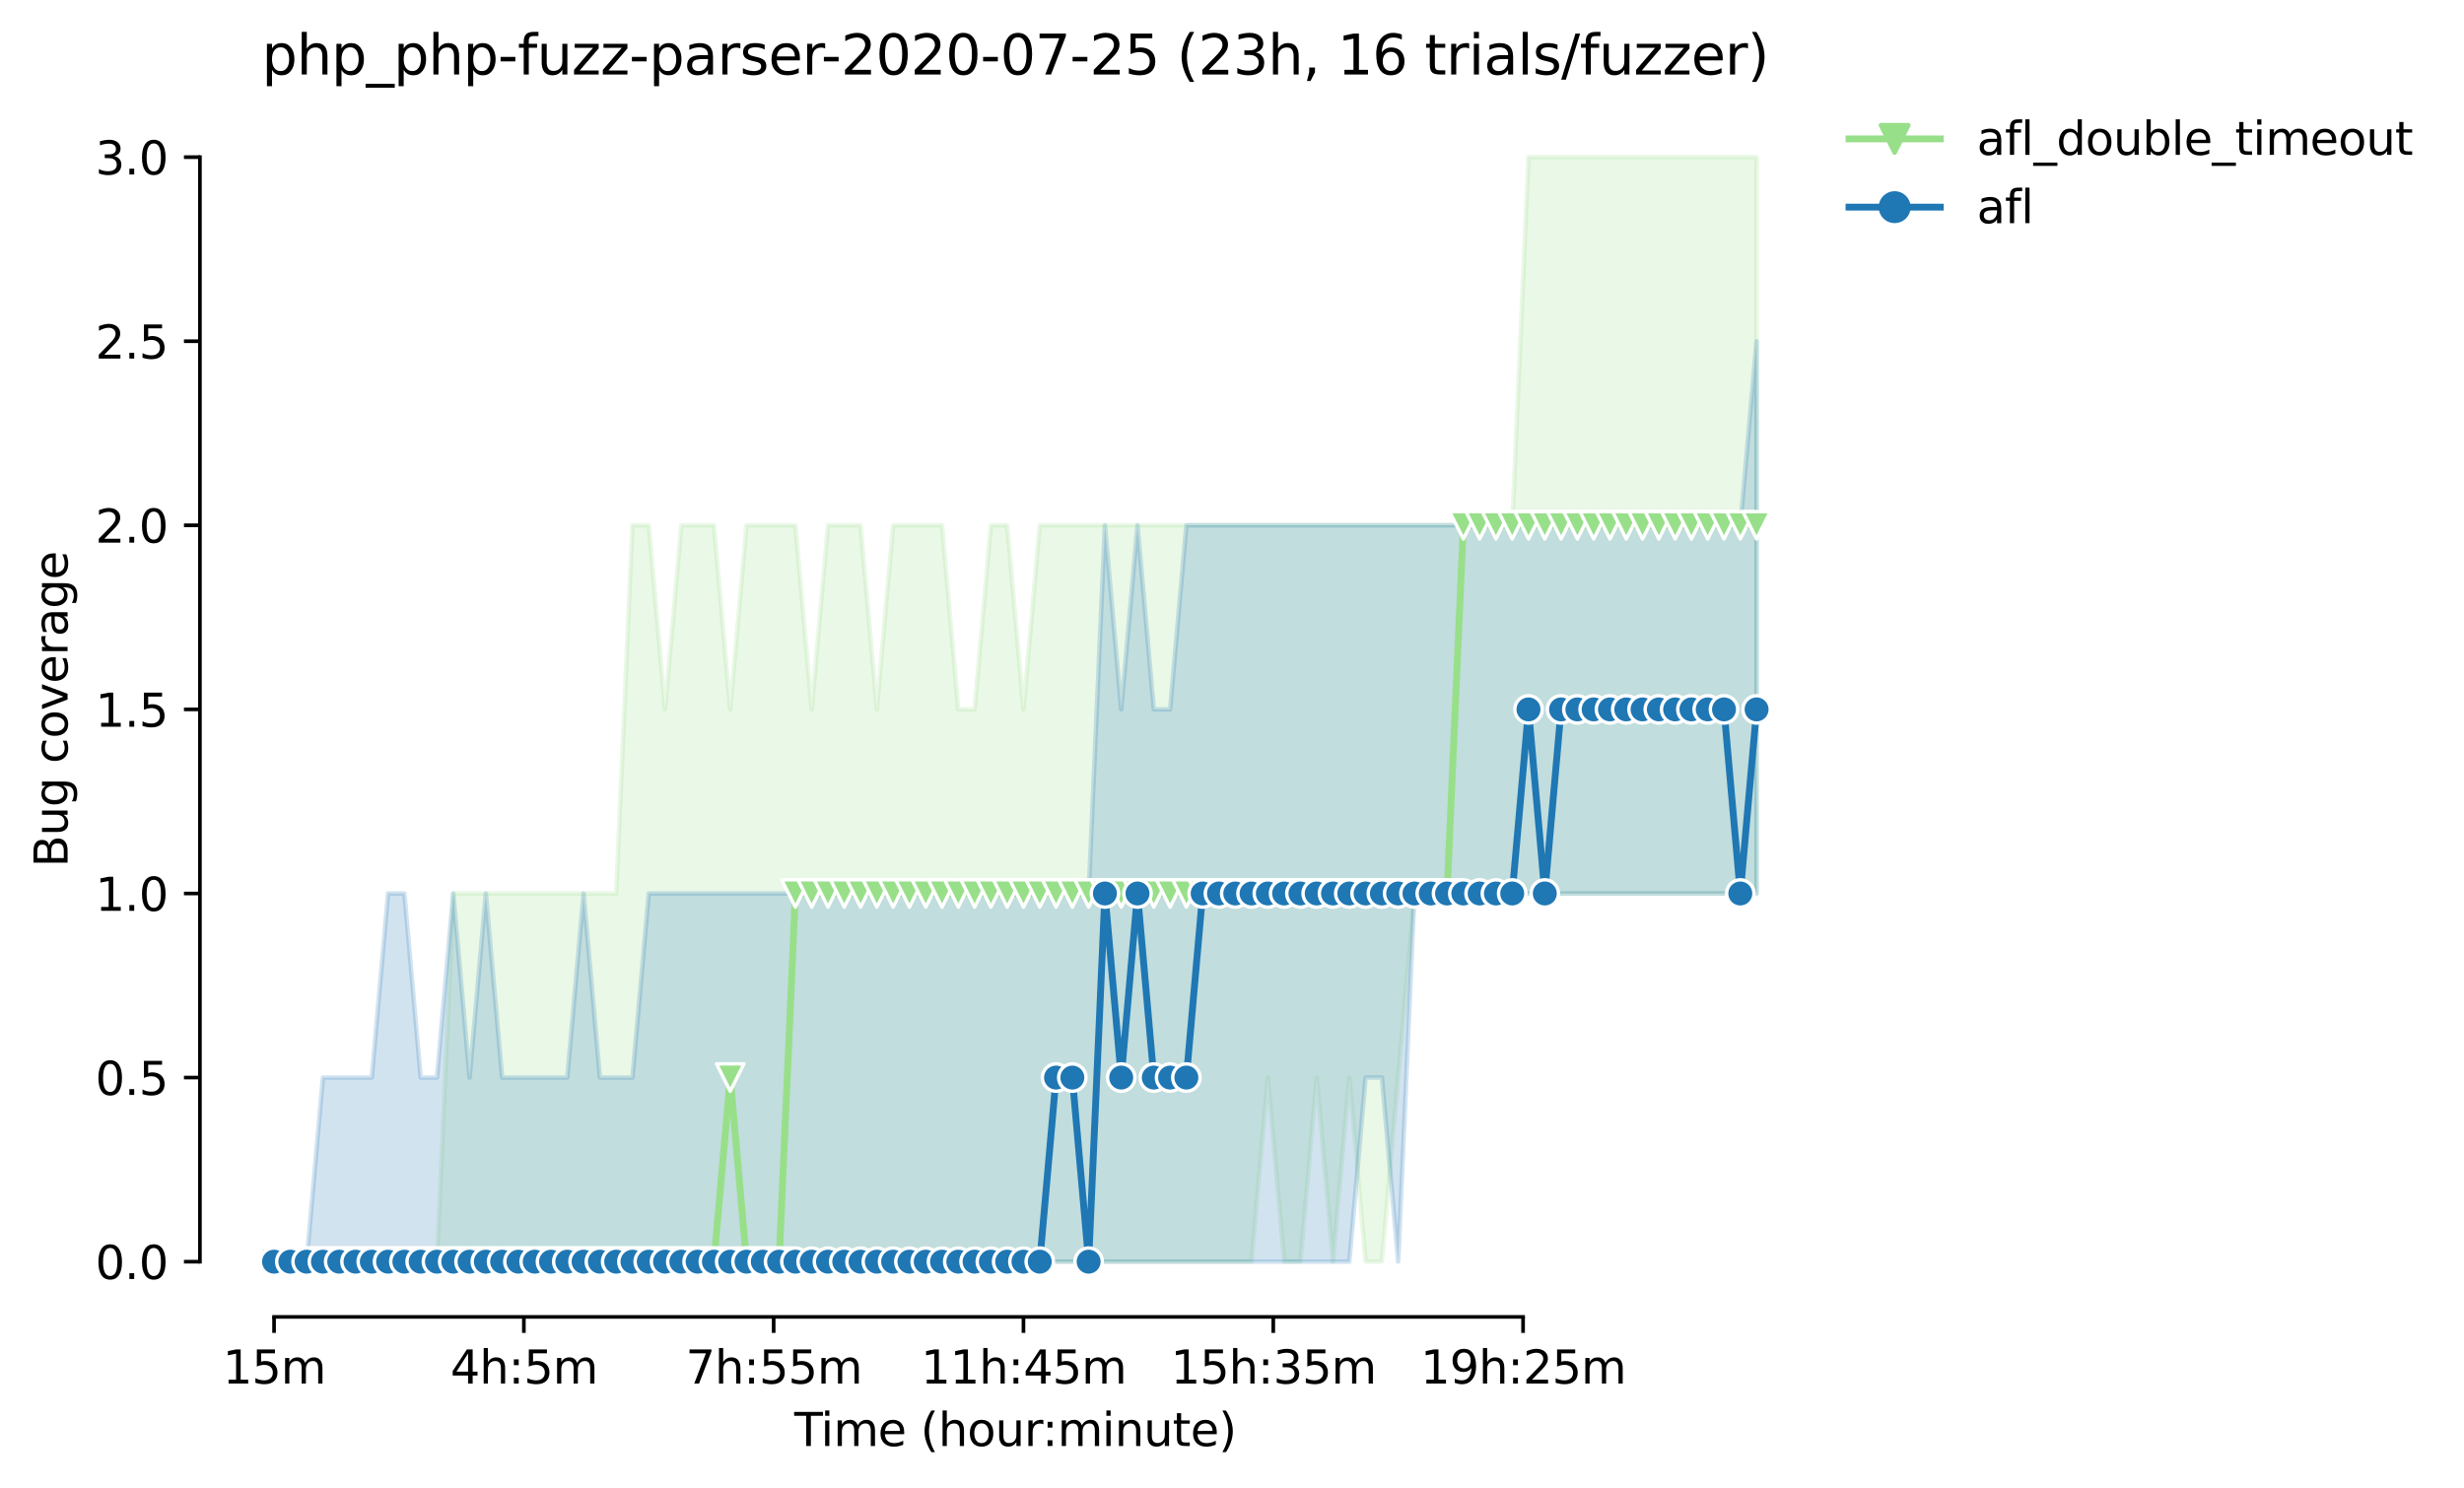 <?xml version="1.0" encoding="utf-8" standalone="no"?>
<!DOCTYPE svg PUBLIC "-//W3C//DTD SVG 1.1//EN"
  "http://www.w3.org/Graphics/SVG/1.1/DTD/svg11.dtd">
<svg height="325.986pt" version="1.1" viewBox="0 0 539.581 325.986" width="539.581pt" xmlns="http://www.w3.org/2000/svg" xmlns:xlink="http://www.w3.org/1999/xlink">
 <defs>
  <style type="text/css">*{stroke-linecap:butt;stroke-linejoin:round;}</style>
 </defs>
 <g id="figure_1">
  <g id="patch_1">
   <path d="M 0 325.986 
L 539.581 325.986 
L 539.581 0 
L 0 0 
z
" style="fill:#ffffff;"/>
  </g>
  <g id="axes_1">
   <g id="patch_2">
    <path d="M 43.781 288.43 
L 400.901 288.43 
L 400.901 22.318 
L 43.781 22.318 
z
" style="fill:#ffffff;"/>
   </g>
   <g id="PolyCollection_1">
    <defs>
     <path d="M 60.014 -49.652 
L 60.014 -49.652 
L 63.582 -49.652 
L 67.149 -49.652 
L 70.717 -49.652 
L 74.285 -49.652 
L 77.852 -49.652 
L 81.42 -49.652 
L 84.987 -49.652 
L 88.555 -49.652 
L 92.123 -49.652 
L 95.69 -49.652 
L 99.258 -49.652 
L 102.826 -49.652 
L 106.393 -49.652 
L 109.961 -49.652 
L 113.528 -49.652 
L 117.096 -49.652 
L 120.664 -49.652 
L 124.231 -49.652 
L 127.799 -49.652 
L 131.367 -49.652 
L 134.934 -49.652 
L 138.502 -49.652 
L 142.07 -49.652 
L 145.637 -49.652 
L 149.205 -49.652 
L 152.772 -49.652 
L 156.34 -49.652 
L 159.908 -49.652 
L 163.475 -49.652 
L 167.043 -49.652 
L 170.611 -49.652 
L 174.178 -49.652 
L 177.746 -49.652 
L 181.313 -49.652 
L 184.881 -49.652 
L 188.449 -49.652 
L 192.016 -49.652 
L 195.584 -49.652 
L 199.152 -49.652 
L 202.719 -49.652 
L 206.287 -49.652 
L 209.855 -49.652 
L 213.422 -49.652 
L 216.99 -49.652 
L 220.557 -49.652 
L 224.125 -49.652 
L 227.693 -49.652 
L 231.26 -49.652 
L 234.828 -49.652 
L 238.396 -49.652 
L 241.963 -49.652 
L 245.531 -49.652 
L 249.098 -49.652 
L 252.666 -49.652 
L 256.234 -49.652 
L 259.801 -49.652 
L 263.369 -49.652 
L 266.937 -49.652 
L 270.504 -49.652 
L 274.072 -49.652 
L 277.64 -89.972 
L 281.207 -49.652 
L 284.775 -49.652 
L 288.342 -89.972 
L 291.91 -49.652 
L 295.478 -89.972 
L 299.045 -49.652 
L 302.613 -49.652 
L 306.181 -89.972 
L 309.748 -130.292 
L 313.316 -130.292 
L 316.884 -130.292 
L 320.451 -130.292 
L 324.019 -130.292 
L 327.586 -130.292 
L 331.154 -130.292 
L 334.722 -130.292 
L 338.289 -130.292 
L 341.857 -130.292 
L 345.425 -130.292 
L 348.992 -130.292 
L 352.56 -130.292 
L 356.127 -130.292 
L 359.695 -130.292 
L 363.263 -130.292 
L 366.83 -130.292 
L 370.398 -130.292 
L 373.966 -130.292 
L 377.533 -130.292 
L 381.101 -130.292 
L 384.669 -130.292 
L 384.669 -291.572 
L 384.669 -291.572 
L 381.101 -291.572 
L 377.533 -291.572 
L 373.966 -291.572 
L 370.398 -291.572 
L 366.83 -291.572 
L 363.263 -291.572 
L 359.695 -291.572 
L 356.127 -291.572 
L 352.56 -291.572 
L 348.992 -291.572 
L 345.425 -291.572 
L 341.857 -291.572 
L 338.289 -291.572 
L 334.722 -291.572 
L 331.154 -210.932 
L 327.586 -210.932 
L 324.019 -210.932 
L 320.451 -210.932 
L 316.884 -210.932 
L 313.316 -210.932 
L 309.748 -210.932 
L 306.181 -210.932 
L 302.613 -210.932 
L 299.045 -210.932 
L 295.478 -210.932 
L 291.91 -210.932 
L 288.342 -210.932 
L 284.775 -210.932 
L 281.207 -210.932 
L 277.64 -210.932 
L 274.072 -210.932 
L 270.504 -210.932 
L 266.937 -210.932 
L 263.369 -210.932 
L 259.801 -210.932 
L 256.234 -210.932 
L 252.666 -210.932 
L 249.098 -210.932 
L 245.531 -210.932 
L 241.963 -210.932 
L 238.396 -210.932 
L 234.828 -210.932 
L 231.26 -210.932 
L 227.693 -210.932 
L 224.125 -170.612 
L 220.557 -210.932 
L 216.99 -210.932 
L 213.422 -170.612 
L 209.855 -170.612 
L 206.287 -210.932 
L 202.719 -210.932 
L 199.152 -210.932 
L 195.584 -210.932 
L 192.016 -170.612 
L 188.449 -210.932 
L 184.881 -210.932 
L 181.313 -210.932 
L 177.746 -170.612 
L 174.178 -210.932 
L 170.611 -210.932 
L 167.043 -210.932 
L 163.475 -210.932 
L 159.908 -170.612 
L 156.34 -210.932 
L 152.772 -210.932 
L 149.205 -210.932 
L 145.637 -170.612 
L 142.07 -210.932 
L 138.502 -210.932 
L 134.934 -130.292 
L 131.367 -130.292 
L 127.799 -130.292 
L 124.231 -130.292 
L 120.664 -130.292 
L 117.096 -130.292 
L 113.528 -130.292 
L 109.961 -130.292 
L 106.393 -130.292 
L 102.826 -130.292 
L 99.258 -130.292 
L 95.69 -49.652 
L 92.123 -49.652 
L 88.555 -49.652 
L 84.987 -49.652 
L 81.42 -49.652 
L 77.852 -49.652 
L 74.285 -49.652 
L 70.717 -49.652 
L 67.149 -49.652 
L 63.582 -49.652 
L 60.014 -49.652 
z
" id="mca9ac6df40" style="stroke:#98df8a;stroke-opacity:0.2;"/>
    </defs>
    <g clip-path="url(#pd45b126047)">
     <use style="fill:#98df8a;fill-opacity:0.2;stroke:#98df8a;stroke-opacity:0.2;" x="0" xlink:href="#mca9ac6df40" y="325.986"/>
    </g>
   </g>
   <g id="PolyCollection_2">
    <defs>
     <path d="M 60.014 -49.652 
L 60.014 -49.652 
L 63.582 -49.652 
L 67.149 -49.652 
L 70.717 -49.652 
L 74.285 -49.652 
L 77.852 -49.652 
L 81.42 -49.652 
L 84.987 -49.652 
L 88.555 -49.652 
L 92.123 -49.652 
L 95.69 -49.652 
L 99.258 -49.652 
L 102.826 -49.652 
L 106.393 -49.652 
L 109.961 -49.652 
L 113.528 -49.652 
L 117.096 -49.652 
L 120.664 -49.652 
L 124.231 -49.652 
L 127.799 -49.652 
L 131.367 -49.652 
L 134.934 -49.652 
L 138.502 -49.652 
L 142.07 -49.652 
L 145.637 -49.652 
L 149.205 -49.652 
L 152.772 -49.652 
L 156.34 -49.652 
L 159.908 -49.652 
L 163.475 -49.652 
L 167.043 -49.652 
L 170.611 -49.652 
L 174.178 -49.652 
L 177.746 -49.652 
L 181.313 -49.652 
L 184.881 -49.652 
L 188.449 -49.652 
L 192.016 -49.652 
L 195.584 -49.652 
L 199.152 -49.652 
L 202.719 -49.652 
L 206.287 -49.652 
L 209.855 -49.652 
L 213.422 -49.652 
L 216.99 -49.652 
L 220.557 -49.652 
L 224.125 -49.652 
L 227.693 -49.652 
L 231.26 -49.652 
L 234.828 -49.652 
L 238.396 -49.652 
L 241.963 -49.652 
L 245.531 -49.652 
L 249.098 -49.652 
L 252.666 -49.652 
L 256.234 -49.652 
L 259.801 -49.652 
L 263.369 -49.652 
L 266.937 -49.652 
L 270.504 -49.652 
L 274.072 -49.652 
L 277.64 -49.652 
L 281.207 -49.652 
L 284.775 -49.652 
L 288.342 -49.652 
L 291.91 -49.652 
L 295.478 -49.652 
L 299.045 -89.972 
L 302.613 -89.972 
L 306.181 -49.652 
L 309.748 -130.292 
L 313.316 -130.292 
L 316.884 -130.292 
L 320.451 -130.292 
L 324.019 -130.292 
L 327.586 -130.292 
L 331.154 -130.292 
L 334.722 -130.292 
L 338.289 -130.292 
L 341.857 -130.292 
L 345.425 -130.292 
L 348.992 -130.292 
L 352.56 -130.292 
L 356.127 -130.292 
L 359.695 -130.292 
L 363.263 -130.292 
L 366.83 -130.292 
L 370.398 -130.292 
L 373.966 -130.292 
L 377.533 -130.292 
L 381.101 -130.292 
L 384.669 -130.292 
L 384.669 -251.252 
L 384.669 -251.252 
L 381.101 -210.932 
L 377.533 -210.932 
L 373.966 -210.932 
L 370.398 -210.932 
L 366.83 -210.932 
L 363.263 -210.932 
L 359.695 -210.932 
L 356.127 -210.932 
L 352.56 -210.932 
L 348.992 -210.932 
L 345.425 -210.932 
L 341.857 -210.932 
L 338.289 -210.932 
L 334.722 -210.932 
L 331.154 -210.932 
L 327.586 -210.932 
L 324.019 -210.932 
L 320.451 -210.932 
L 316.884 -210.932 
L 313.316 -210.932 
L 309.748 -210.932 
L 306.181 -210.932 
L 302.613 -210.932 
L 299.045 -210.932 
L 295.478 -210.932 
L 291.91 -210.932 
L 288.342 -210.932 
L 284.775 -210.932 
L 281.207 -210.932 
L 277.64 -210.932 
L 274.072 -210.932 
L 270.504 -210.932 
L 266.937 -210.932 
L 263.369 -210.932 
L 259.801 -210.932 
L 256.234 -170.612 
L 252.666 -170.612 
L 249.098 -210.932 
L 245.531 -170.612 
L 241.963 -210.932 
L 238.396 -130.292 
L 234.828 -130.292 
L 231.26 -130.292 
L 227.693 -130.292 
L 224.125 -130.292 
L 220.557 -130.292 
L 216.99 -130.292 
L 213.422 -130.292 
L 209.855 -130.292 
L 206.287 -130.292 
L 202.719 -130.292 
L 199.152 -130.292 
L 195.584 -130.292 
L 192.016 -130.292 
L 188.449 -130.292 
L 184.881 -130.292 
L 181.313 -130.292 
L 177.746 -130.292 
L 174.178 -130.292 
L 170.611 -130.292 
L 167.043 -130.292 
L 163.475 -130.292 
L 159.908 -130.292 
L 156.34 -130.292 
L 152.772 -130.292 
L 149.205 -130.292 
L 145.637 -130.292 
L 142.07 -130.292 
L 138.502 -89.972 
L 134.934 -89.972 
L 131.367 -89.972 
L 127.799 -130.292 
L 124.231 -89.972 
L 120.664 -89.972 
L 117.096 -89.972 
L 113.528 -89.972 
L 109.961 -89.972 
L 106.393 -130.292 
L 102.826 -89.972 
L 99.258 -130.292 
L 95.69 -89.972 
L 92.123 -89.972 
L 88.555 -130.292 
L 84.987 -130.292 
L 81.42 -89.972 
L 77.852 -89.972 
L 74.285 -89.972 
L 70.717 -89.972 
L 67.149 -49.652 
L 63.582 -49.652 
L 60.014 -49.652 
z
" id="m2bd78bb097" style="stroke:#1f77b4;stroke-opacity:0.2;"/>
    </defs>
    <g clip-path="url(#pd45b126047)">
     <use style="fill:#1f77b4;fill-opacity:0.2;stroke:#1f77b4;stroke-opacity:0.2;" x="0" xlink:href="#m2bd78bb097" y="325.986"/>
    </g>
   </g>
   <g id="matplotlib.axis_1">
    <g id="xtick_1">
     <g id="line2d_1">
      <defs>
       <path d="M 0 0 
L 0 3.5 
" id="m345924020e" style="stroke:#000000;stroke-width:0.8;"/>
      </defs>
      <g>
       <use style="stroke:#000000;stroke-width:0.8;" x="60.014" xlink:href="#m345924020e" y="288.43"/>
      </g>
     </g>
     <g id="text_1">
      <!-- 15m -->
      <g transform="translate(48.781 303.029)scale(0.1 -0.1)">
       <defs>
        <path d="M 794 531 
L 1825 531 
L 1825 4091 
L 703 3866 
L 703 4441 
L 1819 4666 
L 2450 4666 
L 2450 531 
L 3481 531 
L 3481 0 
L 794 0 
L 794 531 
z
" id="DejaVuSans-31" transform="scale(0.016)"/>
        <path d="M 691 4666 
L 3169 4666 
L 3169 4134 
L 1269 4134 
L 1269 2991 
Q 1406 3038 1543 3061 
Q 1681 3084 1819 3084 
Q 2600 3084 3056 2656 
Q 3513 2228 3513 1497 
Q 3513 744 3044 326 
Q 2575 -91 1722 -91 
Q 1428 -91 1123 -41 
Q 819 9 494 109 
L 494 744 
Q 775 591 1075 516 
Q 1375 441 1709 441 
Q 2250 441 2565 725 
Q 2881 1009 2881 1497 
Q 2881 1984 2565 2268 
Q 2250 2553 1709 2553 
Q 1456 2553 1204 2497 
Q 953 2441 691 2322 
L 691 4666 
z
" id="DejaVuSans-35" transform="scale(0.016)"/>
        <path d="M 3328 2828 
Q 3544 3216 3844 3400 
Q 4144 3584 4550 3584 
Q 5097 3584 5394 3201 
Q 5691 2819 5691 2113 
L 5691 0 
L 5113 0 
L 5113 2094 
Q 5113 2597 4934 2840 
Q 4756 3084 4391 3084 
Q 3944 3084 3684 2787 
Q 3425 2491 3425 1978 
L 3425 0 
L 2847 0 
L 2847 2094 
Q 2847 2600 2669 2842 
Q 2491 3084 2119 3084 
Q 1678 3084 1418 2786 
Q 1159 2488 1159 1978 
L 1159 0 
L 581 0 
L 581 3500 
L 1159 3500 
L 1159 2956 
Q 1356 3278 1631 3431 
Q 1906 3584 2284 3584 
Q 2666 3584 2933 3390 
Q 3200 3197 3328 2828 
z
" id="DejaVuSans-6d" transform="scale(0.016)"/>
       </defs>
       <use xlink:href="#DejaVuSans-31"/>
       <use x="63.623" xlink:href="#DejaVuSans-35"/>
       <use x="127.246" xlink:href="#DejaVuSans-6d"/>
      </g>
     </g>
    </g>
    <g id="xtick_2">
     <g id="line2d_2">
      <g>
       <use style="stroke:#000000;stroke-width:0.8;" x="114.718" xlink:href="#m345924020e" y="288.43"/>
      </g>
     </g>
     <g id="text_2">
      <!-- 4h:5m -->
      <g transform="translate(98.632 303.029)scale(0.1 -0.1)">
       <defs>
        <path d="M 2419 4116 
L 825 1625 
L 2419 1625 
L 2419 4116 
z
M 2253 4666 
L 3047 4666 
L 3047 1625 
L 3713 1625 
L 3713 1100 
L 3047 1100 
L 3047 0 
L 2419 0 
L 2419 1100 
L 313 1100 
L 313 1709 
L 2253 4666 
z
" id="DejaVuSans-34" transform="scale(0.016)"/>
        <path d="M 3513 2113 
L 3513 0 
L 2938 0 
L 2938 2094 
Q 2938 2591 2744 2837 
Q 2550 3084 2163 3084 
Q 1697 3084 1428 2787 
Q 1159 2491 1159 1978 
L 1159 0 
L 581 0 
L 581 4863 
L 1159 4863 
L 1159 2956 
Q 1366 3272 1645 3428 
Q 1925 3584 2291 3584 
Q 2894 3584 3203 3211 
Q 3513 2838 3513 2113 
z
" id="DejaVuSans-68" transform="scale(0.016)"/>
        <path d="M 750 794 
L 1409 794 
L 1409 0 
L 750 0 
L 750 794 
z
M 750 3309 
L 1409 3309 
L 1409 2516 
L 750 2516 
L 750 3309 
z
" id="DejaVuSans-3a" transform="scale(0.016)"/>
       </defs>
       <use xlink:href="#DejaVuSans-34"/>
       <use x="63.623" xlink:href="#DejaVuSans-68"/>
       <use x="127.002" xlink:href="#DejaVuSans-3a"/>
       <use x="160.693" xlink:href="#DejaVuSans-35"/>
       <use x="224.316" xlink:href="#DejaVuSans-6d"/>
      </g>
     </g>
    </g>
    <g id="xtick_3">
     <g id="line2d_3">
      <g>
       <use style="stroke:#000000;stroke-width:0.8;" x="169.421" xlink:href="#m345924020e" y="288.43"/>
      </g>
     </g>
     <g id="text_3">
      <!-- 7h:55m -->
      <g transform="translate(150.154 303.029)scale(0.1 -0.1)">
       <defs>
        <path d="M 525 4666 
L 3525 4666 
L 3525 4397 
L 1831 0 
L 1172 0 
L 2766 4134 
L 525 4134 
L 525 4666 
z
" id="DejaVuSans-37" transform="scale(0.016)"/>
       </defs>
       <use xlink:href="#DejaVuSans-37"/>
       <use x="63.623" xlink:href="#DejaVuSans-68"/>
       <use x="127.002" xlink:href="#DejaVuSans-3a"/>
       <use x="160.693" xlink:href="#DejaVuSans-35"/>
       <use x="224.316" xlink:href="#DejaVuSans-35"/>
       <use x="287.939" xlink:href="#DejaVuSans-6d"/>
      </g>
     </g>
    </g>
    <g id="xtick_4">
     <g id="line2d_4">
      <g>
       <use style="stroke:#000000;stroke-width:0.8;" x="224.125" xlink:href="#m345924020e" y="288.43"/>
      </g>
     </g>
     <g id="text_4">
      <!-- 11h:45m -->
      <g transform="translate(201.677 303.029)scale(0.1 -0.1)">
       <use xlink:href="#DejaVuSans-31"/>
       <use x="63.623" xlink:href="#DejaVuSans-31"/>
       <use x="127.246" xlink:href="#DejaVuSans-68"/>
       <use x="190.625" xlink:href="#DejaVuSans-3a"/>
       <use x="224.316" xlink:href="#DejaVuSans-34"/>
       <use x="287.939" xlink:href="#DejaVuSans-35"/>
       <use x="351.562" xlink:href="#DejaVuSans-6d"/>
      </g>
     </g>
    </g>
    <g id="xtick_5">
     <g id="line2d_5">
      <g>
       <use style="stroke:#000000;stroke-width:0.8;" x="278.829" xlink:href="#m345924020e" y="288.43"/>
      </g>
     </g>
     <g id="text_5">
      <!-- 15h:35m -->
      <g transform="translate(256.38 303.029)scale(0.1 -0.1)">
       <defs>
        <path d="M 2597 2516 
Q 3050 2419 3304 2112 
Q 3559 1806 3559 1356 
Q 3559 666 3084 287 
Q 2609 -91 1734 -91 
Q 1441 -91 1130 -33 
Q 819 25 488 141 
L 488 750 
Q 750 597 1062 519 
Q 1375 441 1716 441 
Q 2309 441 2620 675 
Q 2931 909 2931 1356 
Q 2931 1769 2642 2001 
Q 2353 2234 1838 2234 
L 1294 2234 
L 1294 2753 
L 1863 2753 
Q 2328 2753 2575 2939 
Q 2822 3125 2822 3475 
Q 2822 3834 2567 4026 
Q 2313 4219 1838 4219 
Q 1578 4219 1281 4162 
Q 984 4106 628 3988 
L 628 4550 
Q 988 4650 1302 4700 
Q 1616 4750 1894 4750 
Q 2613 4750 3031 4423 
Q 3450 4097 3450 3541 
Q 3450 3153 3228 2886 
Q 3006 2619 2597 2516 
z
" id="DejaVuSans-33" transform="scale(0.016)"/>
       </defs>
       <use xlink:href="#DejaVuSans-31"/>
       <use x="63.623" xlink:href="#DejaVuSans-35"/>
       <use x="127.246" xlink:href="#DejaVuSans-68"/>
       <use x="190.625" xlink:href="#DejaVuSans-3a"/>
       <use x="224.316" xlink:href="#DejaVuSans-33"/>
       <use x="287.939" xlink:href="#DejaVuSans-35"/>
       <use x="351.562" xlink:href="#DejaVuSans-6d"/>
      </g>
     </g>
    </g>
    <g id="xtick_6">
     <g id="line2d_6">
      <g>
       <use style="stroke:#000000;stroke-width:0.8;" x="333.532" xlink:href="#m345924020e" y="288.43"/>
      </g>
     </g>
     <g id="text_6">
      <!-- 19h:25m -->
      <g transform="translate(311.084 303.029)scale(0.1 -0.1)">
       <defs>
        <path d="M 703 97 
L 703 672 
Q 941 559 1184 500 
Q 1428 441 1663 441 
Q 2288 441 2617 861 
Q 2947 1281 2994 2138 
Q 2813 1869 2534 1725 
Q 2256 1581 1919 1581 
Q 1219 1581 811 2004 
Q 403 2428 403 3163 
Q 403 3881 828 4315 
Q 1253 4750 1959 4750 
Q 2769 4750 3195 4129 
Q 3622 3509 3622 2328 
Q 3622 1225 3098 567 
Q 2575 -91 1691 -91 
Q 1453 -91 1209 -44 
Q 966 3 703 97 
z
M 1959 2075 
Q 2384 2075 2632 2365 
Q 2881 2656 2881 3163 
Q 2881 3666 2632 3958 
Q 2384 4250 1959 4250 
Q 1534 4250 1286 3958 
Q 1038 3666 1038 3163 
Q 1038 2656 1286 2365 
Q 1534 2075 1959 2075 
z
" id="DejaVuSans-39" transform="scale(0.016)"/>
        <path d="M 1228 531 
L 3431 531 
L 3431 0 
L 469 0 
L 469 531 
Q 828 903 1448 1529 
Q 2069 2156 2228 2338 
Q 2531 2678 2651 2914 
Q 2772 3150 2772 3378 
Q 2772 3750 2511 3984 
Q 2250 4219 1831 4219 
Q 1534 4219 1204 4116 
Q 875 4013 500 3803 
L 500 4441 
Q 881 4594 1212 4672 
Q 1544 4750 1819 4750 
Q 2544 4750 2975 4387 
Q 3406 4025 3406 3419 
Q 3406 3131 3298 2873 
Q 3191 2616 2906 2266 
Q 2828 2175 2409 1742 
Q 1991 1309 1228 531 
z
" id="DejaVuSans-32" transform="scale(0.016)"/>
       </defs>
       <use xlink:href="#DejaVuSans-31"/>
       <use x="63.623" xlink:href="#DejaVuSans-39"/>
       <use x="127.246" xlink:href="#DejaVuSans-68"/>
       <use x="190.625" xlink:href="#DejaVuSans-3a"/>
       <use x="224.316" xlink:href="#DejaVuSans-32"/>
       <use x="287.939" xlink:href="#DejaVuSans-35"/>
       <use x="351.562" xlink:href="#DejaVuSans-6d"/>
      </g>
     </g>
    </g>
    <g id="text_7">
     <!-- Time (hour:minute) -->
     <g transform="translate(173.934 316.707)scale(0.1 -0.1)">
      <defs>
       <path d="M -19 4666 
L 3928 4666 
L 3928 4134 
L 2272 4134 
L 2272 0 
L 1638 0 
L 1638 4134 
L -19 4134 
L -19 4666 
z
" id="DejaVuSans-54" transform="scale(0.016)"/>
       <path d="M 603 3500 
L 1178 3500 
L 1178 0 
L 603 0 
L 603 3500 
z
M 603 4863 
L 1178 4863 
L 1178 4134 
L 603 4134 
L 603 4863 
z
" id="DejaVuSans-69" transform="scale(0.016)"/>
       <path d="M 3597 1894 
L 3597 1613 
L 953 1613 
Q 991 1019 1311 708 
Q 1631 397 2203 397 
Q 2534 397 2845 478 
Q 3156 559 3463 722 
L 3463 178 
Q 3153 47 2828 -22 
Q 2503 -91 2169 -91 
Q 1331 -91 842 396 
Q 353 884 353 1716 
Q 353 2575 817 3079 
Q 1281 3584 2069 3584 
Q 2775 3584 3186 3129 
Q 3597 2675 3597 1894 
z
M 3022 2063 
Q 3016 2534 2758 2815 
Q 2500 3097 2075 3097 
Q 1594 3097 1305 2825 
Q 1016 2553 972 2059 
L 3022 2063 
z
" id="DejaVuSans-65" transform="scale(0.016)"/>
       <path id="DejaVuSans-20" transform="scale(0.016)"/>
       <path d="M 1984 4856 
Q 1566 4138 1362 3434 
Q 1159 2731 1159 2009 
Q 1159 1288 1364 580 
Q 1569 -128 1984 -844 
L 1484 -844 
Q 1016 -109 783 600 
Q 550 1309 550 2009 
Q 550 2706 781 3412 
Q 1013 4119 1484 4856 
L 1984 4856 
z
" id="DejaVuSans-28" transform="scale(0.016)"/>
       <path d="M 1959 3097 
Q 1497 3097 1228 2736 
Q 959 2375 959 1747 
Q 959 1119 1226 758 
Q 1494 397 1959 397 
Q 2419 397 2687 759 
Q 2956 1122 2956 1747 
Q 2956 2369 2687 2733 
Q 2419 3097 1959 3097 
z
M 1959 3584 
Q 2709 3584 3137 3096 
Q 3566 2609 3566 1747 
Q 3566 888 3137 398 
Q 2709 -91 1959 -91 
Q 1206 -91 779 398 
Q 353 888 353 1747 
Q 353 2609 779 3096 
Q 1206 3584 1959 3584 
z
" id="DejaVuSans-6f" transform="scale(0.016)"/>
       <path d="M 544 1381 
L 544 3500 
L 1119 3500 
L 1119 1403 
Q 1119 906 1312 657 
Q 1506 409 1894 409 
Q 2359 409 2629 706 
Q 2900 1003 2900 1516 
L 2900 3500 
L 3475 3500 
L 3475 0 
L 2900 0 
L 2900 538 
Q 2691 219 2414 64 
Q 2138 -91 1772 -91 
Q 1169 -91 856 284 
Q 544 659 544 1381 
z
M 1991 3584 
L 1991 3584 
z
" id="DejaVuSans-75" transform="scale(0.016)"/>
       <path d="M 2631 2963 
Q 2534 3019 2420 3045 
Q 2306 3072 2169 3072 
Q 1681 3072 1420 2755 
Q 1159 2438 1159 1844 
L 1159 0 
L 581 0 
L 581 3500 
L 1159 3500 
L 1159 2956 
Q 1341 3275 1631 3429 
Q 1922 3584 2338 3584 
Q 2397 3584 2469 3576 
Q 2541 3569 2628 3553 
L 2631 2963 
z
" id="DejaVuSans-72" transform="scale(0.016)"/>
       <path d="M 3513 2113 
L 3513 0 
L 2938 0 
L 2938 2094 
Q 2938 2591 2744 2837 
Q 2550 3084 2163 3084 
Q 1697 3084 1428 2787 
Q 1159 2491 1159 1978 
L 1159 0 
L 581 0 
L 581 3500 
L 1159 3500 
L 1159 2956 
Q 1366 3272 1645 3428 
Q 1925 3584 2291 3584 
Q 2894 3584 3203 3211 
Q 3513 2838 3513 2113 
z
" id="DejaVuSans-6e" transform="scale(0.016)"/>
       <path d="M 1172 4494 
L 1172 3500 
L 2356 3500 
L 2356 3053 
L 1172 3053 
L 1172 1153 
Q 1172 725 1289 603 
Q 1406 481 1766 481 
L 2356 481 
L 2356 0 
L 1766 0 
Q 1100 0 847 248 
Q 594 497 594 1153 
L 594 3053 
L 172 3053 
L 172 3500 
L 594 3500 
L 594 4494 
L 1172 4494 
z
" id="DejaVuSans-74" transform="scale(0.016)"/>
       <path d="M 513 4856 
L 1013 4856 
Q 1481 4119 1714 3412 
Q 1947 2706 1947 2009 
Q 1947 1309 1714 600 
Q 1481 -109 1013 -844 
L 513 -844 
Q 928 -128 1133 580 
Q 1338 1288 1338 2009 
Q 1338 2731 1133 3434 
Q 928 4138 513 4856 
z
" id="DejaVuSans-29" transform="scale(0.016)"/>
      </defs>
      <use xlink:href="#DejaVuSans-54"/>
      <use x="57.959" xlink:href="#DejaVuSans-69"/>
      <use x="85.742" xlink:href="#DejaVuSans-6d"/>
      <use x="183.154" xlink:href="#DejaVuSans-65"/>
      <use x="244.678" xlink:href="#DejaVuSans-20"/>
      <use x="276.465" xlink:href="#DejaVuSans-28"/>
      <use x="315.479" xlink:href="#DejaVuSans-68"/>
      <use x="378.857" xlink:href="#DejaVuSans-6f"/>
      <use x="440.039" xlink:href="#DejaVuSans-75"/>
      <use x="503.418" xlink:href="#DejaVuSans-72"/>
      <use x="542.781" xlink:href="#DejaVuSans-3a"/>
      <use x="576.473" xlink:href="#DejaVuSans-6d"/>
      <use x="673.885" xlink:href="#DejaVuSans-69"/>
      <use x="701.668" xlink:href="#DejaVuSans-6e"/>
      <use x="765.047" xlink:href="#DejaVuSans-75"/>
      <use x="828.426" xlink:href="#DejaVuSans-74"/>
      <use x="867.635" xlink:href="#DejaVuSans-65"/>
      <use x="929.158" xlink:href="#DejaVuSans-29"/>
     </g>
    </g>
   </g>
   <g id="matplotlib.axis_2">
    <g id="ytick_1">
     <g id="line2d_7">
      <defs>
       <path d="M 0 0 
L -3.5 0 
" id="m1d0652488b" style="stroke:#000000;stroke-width:0.8;"/>
      </defs>
      <g>
       <use style="stroke:#000000;stroke-width:0.8;" x="43.781" xlink:href="#m1d0652488b" y="276.334"/>
      </g>
     </g>
     <g id="text_8">
      <!-- 0.0 -->
      <g transform="translate(20.878 280.133)scale(0.1 -0.1)">
       <defs>
        <path d="M 2034 4250 
Q 1547 4250 1301 3770 
Q 1056 3291 1056 2328 
Q 1056 1369 1301 889 
Q 1547 409 2034 409 
Q 2525 409 2770 889 
Q 3016 1369 3016 2328 
Q 3016 3291 2770 3770 
Q 2525 4250 2034 4250 
z
M 2034 4750 
Q 2819 4750 3233 4129 
Q 3647 3509 3647 2328 
Q 3647 1150 3233 529 
Q 2819 -91 2034 -91 
Q 1250 -91 836 529 
Q 422 1150 422 2328 
Q 422 3509 836 4129 
Q 1250 4750 2034 4750 
z
" id="DejaVuSans-30" transform="scale(0.016)"/>
        <path d="M 684 794 
L 1344 794 
L 1344 0 
L 684 0 
L 684 794 
z
" id="DejaVuSans-2e" transform="scale(0.016)"/>
       </defs>
       <use xlink:href="#DejaVuSans-30"/>
       <use x="63.623" xlink:href="#DejaVuSans-2e"/>
       <use x="95.41" xlink:href="#DejaVuSans-30"/>
      </g>
     </g>
    </g>
    <g id="ytick_2">
     <g id="line2d_8">
      <g>
       <use style="stroke:#000000;stroke-width:0.8;" x="43.781" xlink:href="#m1d0652488b" y="236.014"/>
      </g>
     </g>
     <g id="text_9">
      <!-- 0.5 -->
      <g transform="translate(20.878 239.813)scale(0.1 -0.1)">
       <use xlink:href="#DejaVuSans-30"/>
       <use x="63.623" xlink:href="#DejaVuSans-2e"/>
       <use x="95.41" xlink:href="#DejaVuSans-35"/>
      </g>
     </g>
    </g>
    <g id="ytick_3">
     <g id="line2d_9">
      <g>
       <use style="stroke:#000000;stroke-width:0.8;" x="43.781" xlink:href="#m1d0652488b" y="195.694"/>
      </g>
     </g>
     <g id="text_10">
      <!-- 1.0 -->
      <g transform="translate(20.878 199.493)scale(0.1 -0.1)">
       <use xlink:href="#DejaVuSans-31"/>
       <use x="63.623" xlink:href="#DejaVuSans-2e"/>
       <use x="95.41" xlink:href="#DejaVuSans-30"/>
      </g>
     </g>
    </g>
    <g id="ytick_4">
     <g id="line2d_10">
      <g>
       <use style="stroke:#000000;stroke-width:0.8;" x="43.781" xlink:href="#m1d0652488b" y="155.374"/>
      </g>
     </g>
     <g id="text_11">
      <!-- 1.5 -->
      <g transform="translate(20.878 159.173)scale(0.1 -0.1)">
       <use xlink:href="#DejaVuSans-31"/>
       <use x="63.623" xlink:href="#DejaVuSans-2e"/>
       <use x="95.41" xlink:href="#DejaVuSans-35"/>
      </g>
     </g>
    </g>
    <g id="ytick_5">
     <g id="line2d_11">
      <g>
       <use style="stroke:#000000;stroke-width:0.8;" x="43.781" xlink:href="#m1d0652488b" y="115.054"/>
      </g>
     </g>
     <g id="text_12">
      <!-- 2.0 -->
      <g transform="translate(20.878 118.853)scale(0.1 -0.1)">
       <use xlink:href="#DejaVuSans-32"/>
       <use x="63.623" xlink:href="#DejaVuSans-2e"/>
       <use x="95.41" xlink:href="#DejaVuSans-30"/>
      </g>
     </g>
    </g>
    <g id="ytick_6">
     <g id="line2d_12">
      <g>
       <use style="stroke:#000000;stroke-width:0.8;" x="43.781" xlink:href="#m1d0652488b" y="74.734"/>
      </g>
     </g>
     <g id="text_13">
      <!-- 2.5 -->
      <g transform="translate(20.878 78.533)scale(0.1 -0.1)">
       <use xlink:href="#DejaVuSans-32"/>
       <use x="63.623" xlink:href="#DejaVuSans-2e"/>
       <use x="95.41" xlink:href="#DejaVuSans-35"/>
      </g>
     </g>
    </g>
    <g id="ytick_7">
     <g id="line2d_13">
      <g>
       <use style="stroke:#000000;stroke-width:0.8;" x="43.781" xlink:href="#m1d0652488b" y="34.414"/>
      </g>
     </g>
     <g id="text_14">
      <!-- 3.0 -->
      <g transform="translate(20.878 38.213)scale(0.1 -0.1)">
       <use xlink:href="#DejaVuSans-33"/>
       <use x="63.623" xlink:href="#DejaVuSans-2e"/>
       <use x="95.41" xlink:href="#DejaVuSans-30"/>
      </g>
     </g>
    </g>
    <g id="text_15">
     <!-- Bug coverage -->
     <g transform="translate(14.798 189.951)rotate(-90)scale(0.1 -0.1)">
      <defs>
       <path d="M 1259 2228 
L 1259 519 
L 2272 519 
Q 2781 519 3026 730 
Q 3272 941 3272 1375 
Q 3272 1813 3026 2020 
Q 2781 2228 2272 2228 
L 1259 2228 
z
M 1259 4147 
L 1259 2741 
L 2194 2741 
Q 2656 2741 2882 2914 
Q 3109 3088 3109 3444 
Q 3109 3797 2882 3972 
Q 2656 4147 2194 4147 
L 1259 4147 
z
M 628 4666 
L 2241 4666 
Q 2963 4666 3353 4366 
Q 3744 4066 3744 3513 
Q 3744 3084 3544 2831 
Q 3344 2578 2956 2516 
Q 3422 2416 3680 2098 
Q 3938 1781 3938 1306 
Q 3938 681 3513 340 
Q 3088 0 2303 0 
L 628 0 
L 628 4666 
z
" id="DejaVuSans-42" transform="scale(0.016)"/>
       <path d="M 2906 1791 
Q 2906 2416 2648 2759 
Q 2391 3103 1925 3103 
Q 1463 3103 1205 2759 
Q 947 2416 947 1791 
Q 947 1169 1205 825 
Q 1463 481 1925 481 
Q 2391 481 2648 825 
Q 2906 1169 2906 1791 
z
M 3481 434 
Q 3481 -459 3084 -895 
Q 2688 -1331 1869 -1331 
Q 1566 -1331 1297 -1286 
Q 1028 -1241 775 -1147 
L 775 -588 
Q 1028 -725 1275 -790 
Q 1522 -856 1778 -856 
Q 2344 -856 2625 -561 
Q 2906 -266 2906 331 
L 2906 616 
Q 2728 306 2450 153 
Q 2172 0 1784 0 
Q 1141 0 747 490 
Q 353 981 353 1791 
Q 353 2603 747 3093 
Q 1141 3584 1784 3584 
Q 2172 3584 2450 3431 
Q 2728 3278 2906 2969 
L 2906 3500 
L 3481 3500 
L 3481 434 
z
" id="DejaVuSans-67" transform="scale(0.016)"/>
       <path d="M 3122 3366 
L 3122 2828 
Q 2878 2963 2633 3030 
Q 2388 3097 2138 3097 
Q 1578 3097 1268 2742 
Q 959 2388 959 1747 
Q 959 1106 1268 751 
Q 1578 397 2138 397 
Q 2388 397 2633 464 
Q 2878 531 3122 666 
L 3122 134 
Q 2881 22 2623 -34 
Q 2366 -91 2075 -91 
Q 1284 -91 818 406 
Q 353 903 353 1747 
Q 353 2603 823 3093 
Q 1294 3584 2113 3584 
Q 2378 3584 2631 3529 
Q 2884 3475 3122 3366 
z
" id="DejaVuSans-63" transform="scale(0.016)"/>
       <path d="M 191 3500 
L 800 3500 
L 1894 563 
L 2988 3500 
L 3597 3500 
L 2284 0 
L 1503 0 
L 191 3500 
z
" id="DejaVuSans-76" transform="scale(0.016)"/>
       <path d="M 2194 1759 
Q 1497 1759 1228 1600 
Q 959 1441 959 1056 
Q 959 750 1161 570 
Q 1363 391 1709 391 
Q 2188 391 2477 730 
Q 2766 1069 2766 1631 
L 2766 1759 
L 2194 1759 
z
M 3341 1997 
L 3341 0 
L 2766 0 
L 2766 531 
Q 2569 213 2275 61 
Q 1981 -91 1556 -91 
Q 1019 -91 701 211 
Q 384 513 384 1019 
Q 384 1609 779 1909 
Q 1175 2209 1959 2209 
L 2766 2209 
L 2766 2266 
Q 2766 2663 2505 2880 
Q 2244 3097 1772 3097 
Q 1472 3097 1187 3025 
Q 903 2953 641 2809 
L 641 3341 
Q 956 3463 1253 3523 
Q 1550 3584 1831 3584 
Q 2591 3584 2966 3190 
Q 3341 2797 3341 1997 
z
" id="DejaVuSans-61" transform="scale(0.016)"/>
      </defs>
      <use xlink:href="#DejaVuSans-42"/>
      <use x="68.604" xlink:href="#DejaVuSans-75"/>
      <use x="131.982" xlink:href="#DejaVuSans-67"/>
      <use x="195.459" xlink:href="#DejaVuSans-20"/>
      <use x="227.246" xlink:href="#DejaVuSans-63"/>
      <use x="282.227" xlink:href="#DejaVuSans-6f"/>
      <use x="343.408" xlink:href="#DejaVuSans-76"/>
      <use x="402.588" xlink:href="#DejaVuSans-65"/>
      <use x="464.111" xlink:href="#DejaVuSans-72"/>
      <use x="505.225" xlink:href="#DejaVuSans-61"/>
      <use x="566.504" xlink:href="#DejaVuSans-67"/>
      <use x="629.98" xlink:href="#DejaVuSans-65"/>
     </g>
    </g>
   </g>
   <g id="line2d_14">
    <path clip-path="url(#pd45b126047)" d="M 60.014 276.334 
L 63.582 276.334 
L 67.149 276.334 
L 70.717 276.334 
L 74.285 276.334 
L 77.852 276.334 
L 81.42 276.334 
L 84.987 276.334 
L 88.555 276.334 
L 92.123 276.334 
L 95.69 276.334 
L 99.258 276.334 
L 102.826 276.334 
L 106.393 276.334 
L 109.961 276.334 
L 113.528 276.334 
L 117.096 276.334 
L 120.664 276.334 
L 124.231 276.334 
L 127.799 276.334 
L 131.367 276.334 
L 134.934 276.334 
L 138.502 276.334 
L 142.07 276.334 
L 145.637 276.334 
L 149.205 276.334 
L 152.772 276.334 
L 156.34 276.334 
L 159.908 236.014 
L 163.475 276.334 
L 167.043 276.334 
L 170.611 276.334 
L 174.178 195.694 
L 177.746 195.694 
L 181.313 195.694 
L 184.881 195.694 
L 188.449 195.694 
L 192.016 195.694 
L 195.584 195.694 
L 199.152 195.694 
L 202.719 195.694 
L 206.287 195.694 
L 209.855 195.694 
L 213.422 195.694 
L 216.99 195.694 
L 220.557 195.694 
L 224.125 195.694 
L 227.693 195.694 
L 231.26 195.694 
L 234.828 195.694 
L 238.396 195.694 
L 241.963 195.694 
L 245.531 195.694 
L 249.098 195.694 
L 252.666 195.694 
L 256.234 195.694 
L 259.801 195.694 
L 263.369 195.694 
L 266.937 195.694 
L 270.504 195.694 
L 274.072 195.694 
L 277.64 195.694 
L 281.207 195.694 
L 284.775 195.694 
L 288.342 195.694 
L 291.91 195.694 
L 295.478 195.694 
L 299.045 195.694 
L 302.613 195.694 
L 306.181 195.694 
L 309.748 195.694 
L 313.316 195.694 
L 316.884 195.694 
L 320.451 115.054 
L 324.019 115.054 
L 327.586 115.054 
L 331.154 115.054 
L 334.722 115.054 
L 338.289 115.054 
L 341.857 115.054 
L 345.425 115.054 
L 348.992 115.054 
L 352.56 115.054 
L 356.127 115.054 
L 359.695 115.054 
L 363.263 115.054 
L 366.83 115.054 
L 370.398 115.054 
L 373.966 115.054 
L 377.533 115.054 
L 381.101 115.054 
L 384.669 115.054 
" style="fill:none;stroke:#98df8a;stroke-linecap:square;stroke-width:1.5;"/>
    <defs>
     <path d="M -0 3 
L 3 -3 
L -3 -3 
z
" id="m84186f669e" style="stroke:#ffffff;stroke-linejoin:miter;stroke-width:0.75;"/>
    </defs>
    <g clip-path="url(#pd45b126047)">
     <use style="fill:#98df8a;stroke:#ffffff;stroke-linejoin:miter;stroke-width:0.75;" x="60.014" xlink:href="#m84186f669e" y="276.334"/>
     <use style="fill:#98df8a;stroke:#ffffff;stroke-linejoin:miter;stroke-width:0.75;" x="63.582" xlink:href="#m84186f669e" y="276.334"/>
     <use style="fill:#98df8a;stroke:#ffffff;stroke-linejoin:miter;stroke-width:0.75;" x="67.149" xlink:href="#m84186f669e" y="276.334"/>
     <use style="fill:#98df8a;stroke:#ffffff;stroke-linejoin:miter;stroke-width:0.75;" x="70.717" xlink:href="#m84186f669e" y="276.334"/>
     <use style="fill:#98df8a;stroke:#ffffff;stroke-linejoin:miter;stroke-width:0.75;" x="74.285" xlink:href="#m84186f669e" y="276.334"/>
     <use style="fill:#98df8a;stroke:#ffffff;stroke-linejoin:miter;stroke-width:0.75;" x="77.852" xlink:href="#m84186f669e" y="276.334"/>
     <use style="fill:#98df8a;stroke:#ffffff;stroke-linejoin:miter;stroke-width:0.75;" x="81.42" xlink:href="#m84186f669e" y="276.334"/>
     <use style="fill:#98df8a;stroke:#ffffff;stroke-linejoin:miter;stroke-width:0.75;" x="84.987" xlink:href="#m84186f669e" y="276.334"/>
     <use style="fill:#98df8a;stroke:#ffffff;stroke-linejoin:miter;stroke-width:0.75;" x="88.555" xlink:href="#m84186f669e" y="276.334"/>
     <use style="fill:#98df8a;stroke:#ffffff;stroke-linejoin:miter;stroke-width:0.75;" x="92.123" xlink:href="#m84186f669e" y="276.334"/>
     <use style="fill:#98df8a;stroke:#ffffff;stroke-linejoin:miter;stroke-width:0.75;" x="95.69" xlink:href="#m84186f669e" y="276.334"/>
     <use style="fill:#98df8a;stroke:#ffffff;stroke-linejoin:miter;stroke-width:0.75;" x="99.258" xlink:href="#m84186f669e" y="276.334"/>
     <use style="fill:#98df8a;stroke:#ffffff;stroke-linejoin:miter;stroke-width:0.75;" x="102.826" xlink:href="#m84186f669e" y="276.334"/>
     <use style="fill:#98df8a;stroke:#ffffff;stroke-linejoin:miter;stroke-width:0.75;" x="106.393" xlink:href="#m84186f669e" y="276.334"/>
     <use style="fill:#98df8a;stroke:#ffffff;stroke-linejoin:miter;stroke-width:0.75;" x="109.961" xlink:href="#m84186f669e" y="276.334"/>
     <use style="fill:#98df8a;stroke:#ffffff;stroke-linejoin:miter;stroke-width:0.75;" x="113.528" xlink:href="#m84186f669e" y="276.334"/>
     <use style="fill:#98df8a;stroke:#ffffff;stroke-linejoin:miter;stroke-width:0.75;" x="117.096" xlink:href="#m84186f669e" y="276.334"/>
     <use style="fill:#98df8a;stroke:#ffffff;stroke-linejoin:miter;stroke-width:0.75;" x="120.664" xlink:href="#m84186f669e" y="276.334"/>
     <use style="fill:#98df8a;stroke:#ffffff;stroke-linejoin:miter;stroke-width:0.75;" x="124.231" xlink:href="#m84186f669e" y="276.334"/>
     <use style="fill:#98df8a;stroke:#ffffff;stroke-linejoin:miter;stroke-width:0.75;" x="127.799" xlink:href="#m84186f669e" y="276.334"/>
     <use style="fill:#98df8a;stroke:#ffffff;stroke-linejoin:miter;stroke-width:0.75;" x="131.367" xlink:href="#m84186f669e" y="276.334"/>
     <use style="fill:#98df8a;stroke:#ffffff;stroke-linejoin:miter;stroke-width:0.75;" x="134.934" xlink:href="#m84186f669e" y="276.334"/>
     <use style="fill:#98df8a;stroke:#ffffff;stroke-linejoin:miter;stroke-width:0.75;" x="138.502" xlink:href="#m84186f669e" y="276.334"/>
     <use style="fill:#98df8a;stroke:#ffffff;stroke-linejoin:miter;stroke-width:0.75;" x="142.07" xlink:href="#m84186f669e" y="276.334"/>
     <use style="fill:#98df8a;stroke:#ffffff;stroke-linejoin:miter;stroke-width:0.75;" x="145.637" xlink:href="#m84186f669e" y="276.334"/>
     <use style="fill:#98df8a;stroke:#ffffff;stroke-linejoin:miter;stroke-width:0.75;" x="149.205" xlink:href="#m84186f669e" y="276.334"/>
     <use style="fill:#98df8a;stroke:#ffffff;stroke-linejoin:miter;stroke-width:0.75;" x="152.772" xlink:href="#m84186f669e" y="276.334"/>
     <use style="fill:#98df8a;stroke:#ffffff;stroke-linejoin:miter;stroke-width:0.75;" x="156.34" xlink:href="#m84186f669e" y="276.334"/>
     <use style="fill:#98df8a;stroke:#ffffff;stroke-linejoin:miter;stroke-width:0.75;" x="159.908" xlink:href="#m84186f669e" y="236.014"/>
     <use style="fill:#98df8a;stroke:#ffffff;stroke-linejoin:miter;stroke-width:0.75;" x="163.475" xlink:href="#m84186f669e" y="276.334"/>
     <use style="fill:#98df8a;stroke:#ffffff;stroke-linejoin:miter;stroke-width:0.75;" x="167.043" xlink:href="#m84186f669e" y="276.334"/>
     <use style="fill:#98df8a;stroke:#ffffff;stroke-linejoin:miter;stroke-width:0.75;" x="170.611" xlink:href="#m84186f669e" y="276.334"/>
     <use style="fill:#98df8a;stroke:#ffffff;stroke-linejoin:miter;stroke-width:0.75;" x="174.178" xlink:href="#m84186f669e" y="195.694"/>
     <use style="fill:#98df8a;stroke:#ffffff;stroke-linejoin:miter;stroke-width:0.75;" x="177.746" xlink:href="#m84186f669e" y="195.694"/>
     <use style="fill:#98df8a;stroke:#ffffff;stroke-linejoin:miter;stroke-width:0.75;" x="181.313" xlink:href="#m84186f669e" y="195.694"/>
     <use style="fill:#98df8a;stroke:#ffffff;stroke-linejoin:miter;stroke-width:0.75;" x="184.881" xlink:href="#m84186f669e" y="195.694"/>
     <use style="fill:#98df8a;stroke:#ffffff;stroke-linejoin:miter;stroke-width:0.75;" x="188.449" xlink:href="#m84186f669e" y="195.694"/>
     <use style="fill:#98df8a;stroke:#ffffff;stroke-linejoin:miter;stroke-width:0.75;" x="192.016" xlink:href="#m84186f669e" y="195.694"/>
     <use style="fill:#98df8a;stroke:#ffffff;stroke-linejoin:miter;stroke-width:0.75;" x="195.584" xlink:href="#m84186f669e" y="195.694"/>
     <use style="fill:#98df8a;stroke:#ffffff;stroke-linejoin:miter;stroke-width:0.75;" x="199.152" xlink:href="#m84186f669e" y="195.694"/>
     <use style="fill:#98df8a;stroke:#ffffff;stroke-linejoin:miter;stroke-width:0.75;" x="202.719" xlink:href="#m84186f669e" y="195.694"/>
     <use style="fill:#98df8a;stroke:#ffffff;stroke-linejoin:miter;stroke-width:0.75;" x="206.287" xlink:href="#m84186f669e" y="195.694"/>
     <use style="fill:#98df8a;stroke:#ffffff;stroke-linejoin:miter;stroke-width:0.75;" x="209.855" xlink:href="#m84186f669e" y="195.694"/>
     <use style="fill:#98df8a;stroke:#ffffff;stroke-linejoin:miter;stroke-width:0.75;" x="213.422" xlink:href="#m84186f669e" y="195.694"/>
     <use style="fill:#98df8a;stroke:#ffffff;stroke-linejoin:miter;stroke-width:0.75;" x="216.99" xlink:href="#m84186f669e" y="195.694"/>
     <use style="fill:#98df8a;stroke:#ffffff;stroke-linejoin:miter;stroke-width:0.75;" x="220.557" xlink:href="#m84186f669e" y="195.694"/>
     <use style="fill:#98df8a;stroke:#ffffff;stroke-linejoin:miter;stroke-width:0.75;" x="224.125" xlink:href="#m84186f669e" y="195.694"/>
     <use style="fill:#98df8a;stroke:#ffffff;stroke-linejoin:miter;stroke-width:0.75;" x="227.693" xlink:href="#m84186f669e" y="195.694"/>
     <use style="fill:#98df8a;stroke:#ffffff;stroke-linejoin:miter;stroke-width:0.75;" x="231.26" xlink:href="#m84186f669e" y="195.694"/>
     <use style="fill:#98df8a;stroke:#ffffff;stroke-linejoin:miter;stroke-width:0.75;" x="234.828" xlink:href="#m84186f669e" y="195.694"/>
     <use style="fill:#98df8a;stroke:#ffffff;stroke-linejoin:miter;stroke-width:0.75;" x="238.396" xlink:href="#m84186f669e" y="195.694"/>
     <use style="fill:#98df8a;stroke:#ffffff;stroke-linejoin:miter;stroke-width:0.75;" x="241.963" xlink:href="#m84186f669e" y="195.694"/>
     <use style="fill:#98df8a;stroke:#ffffff;stroke-linejoin:miter;stroke-width:0.75;" x="245.531" xlink:href="#m84186f669e" y="195.694"/>
     <use style="fill:#98df8a;stroke:#ffffff;stroke-linejoin:miter;stroke-width:0.75;" x="249.098" xlink:href="#m84186f669e" y="195.694"/>
     <use style="fill:#98df8a;stroke:#ffffff;stroke-linejoin:miter;stroke-width:0.75;" x="252.666" xlink:href="#m84186f669e" y="195.694"/>
     <use style="fill:#98df8a;stroke:#ffffff;stroke-linejoin:miter;stroke-width:0.75;" x="256.234" xlink:href="#m84186f669e" y="195.694"/>
     <use style="fill:#98df8a;stroke:#ffffff;stroke-linejoin:miter;stroke-width:0.75;" x="259.801" xlink:href="#m84186f669e" y="195.694"/>
     <use style="fill:#98df8a;stroke:#ffffff;stroke-linejoin:miter;stroke-width:0.75;" x="263.369" xlink:href="#m84186f669e" y="195.694"/>
     <use style="fill:#98df8a;stroke:#ffffff;stroke-linejoin:miter;stroke-width:0.75;" x="266.937" xlink:href="#m84186f669e" y="195.694"/>
     <use style="fill:#98df8a;stroke:#ffffff;stroke-linejoin:miter;stroke-width:0.75;" x="270.504" xlink:href="#m84186f669e" y="195.694"/>
     <use style="fill:#98df8a;stroke:#ffffff;stroke-linejoin:miter;stroke-width:0.75;" x="274.072" xlink:href="#m84186f669e" y="195.694"/>
     <use style="fill:#98df8a;stroke:#ffffff;stroke-linejoin:miter;stroke-width:0.75;" x="277.64" xlink:href="#m84186f669e" y="195.694"/>
     <use style="fill:#98df8a;stroke:#ffffff;stroke-linejoin:miter;stroke-width:0.75;" x="281.207" xlink:href="#m84186f669e" y="195.694"/>
     <use style="fill:#98df8a;stroke:#ffffff;stroke-linejoin:miter;stroke-width:0.75;" x="284.775" xlink:href="#m84186f669e" y="195.694"/>
     <use style="fill:#98df8a;stroke:#ffffff;stroke-linejoin:miter;stroke-width:0.75;" x="288.342" xlink:href="#m84186f669e" y="195.694"/>
     <use style="fill:#98df8a;stroke:#ffffff;stroke-linejoin:miter;stroke-width:0.75;" x="291.91" xlink:href="#m84186f669e" y="195.694"/>
     <use style="fill:#98df8a;stroke:#ffffff;stroke-linejoin:miter;stroke-width:0.75;" x="295.478" xlink:href="#m84186f669e" y="195.694"/>
     <use style="fill:#98df8a;stroke:#ffffff;stroke-linejoin:miter;stroke-width:0.75;" x="299.045" xlink:href="#m84186f669e" y="195.694"/>
     <use style="fill:#98df8a;stroke:#ffffff;stroke-linejoin:miter;stroke-width:0.75;" x="302.613" xlink:href="#m84186f669e" y="195.694"/>
     <use style="fill:#98df8a;stroke:#ffffff;stroke-linejoin:miter;stroke-width:0.75;" x="306.181" xlink:href="#m84186f669e" y="195.694"/>
     <use style="fill:#98df8a;stroke:#ffffff;stroke-linejoin:miter;stroke-width:0.75;" x="309.748" xlink:href="#m84186f669e" y="195.694"/>
     <use style="fill:#98df8a;stroke:#ffffff;stroke-linejoin:miter;stroke-width:0.75;" x="313.316" xlink:href="#m84186f669e" y="195.694"/>
     <use style="fill:#98df8a;stroke:#ffffff;stroke-linejoin:miter;stroke-width:0.75;" x="316.884" xlink:href="#m84186f669e" y="195.694"/>
     <use style="fill:#98df8a;stroke:#ffffff;stroke-linejoin:miter;stroke-width:0.75;" x="320.451" xlink:href="#m84186f669e" y="115.054"/>
     <use style="fill:#98df8a;stroke:#ffffff;stroke-linejoin:miter;stroke-width:0.75;" x="324.019" xlink:href="#m84186f669e" y="115.054"/>
     <use style="fill:#98df8a;stroke:#ffffff;stroke-linejoin:miter;stroke-width:0.75;" x="327.586" xlink:href="#m84186f669e" y="115.054"/>
     <use style="fill:#98df8a;stroke:#ffffff;stroke-linejoin:miter;stroke-width:0.75;" x="331.154" xlink:href="#m84186f669e" y="115.054"/>
     <use style="fill:#98df8a;stroke:#ffffff;stroke-linejoin:miter;stroke-width:0.75;" x="334.722" xlink:href="#m84186f669e" y="115.054"/>
     <use style="fill:#98df8a;stroke:#ffffff;stroke-linejoin:miter;stroke-width:0.75;" x="338.289" xlink:href="#m84186f669e" y="115.054"/>
     <use style="fill:#98df8a;stroke:#ffffff;stroke-linejoin:miter;stroke-width:0.75;" x="341.857" xlink:href="#m84186f669e" y="115.054"/>
     <use style="fill:#98df8a;stroke:#ffffff;stroke-linejoin:miter;stroke-width:0.75;" x="345.425" xlink:href="#m84186f669e" y="115.054"/>
     <use style="fill:#98df8a;stroke:#ffffff;stroke-linejoin:miter;stroke-width:0.75;" x="348.992" xlink:href="#m84186f669e" y="115.054"/>
     <use style="fill:#98df8a;stroke:#ffffff;stroke-linejoin:miter;stroke-width:0.75;" x="352.56" xlink:href="#m84186f669e" y="115.054"/>
     <use style="fill:#98df8a;stroke:#ffffff;stroke-linejoin:miter;stroke-width:0.75;" x="356.127" xlink:href="#m84186f669e" y="115.054"/>
     <use style="fill:#98df8a;stroke:#ffffff;stroke-linejoin:miter;stroke-width:0.75;" x="359.695" xlink:href="#m84186f669e" y="115.054"/>
     <use style="fill:#98df8a;stroke:#ffffff;stroke-linejoin:miter;stroke-width:0.75;" x="363.263" xlink:href="#m84186f669e" y="115.054"/>
     <use style="fill:#98df8a;stroke:#ffffff;stroke-linejoin:miter;stroke-width:0.75;" x="366.83" xlink:href="#m84186f669e" y="115.054"/>
     <use style="fill:#98df8a;stroke:#ffffff;stroke-linejoin:miter;stroke-width:0.75;" x="370.398" xlink:href="#m84186f669e" y="115.054"/>
     <use style="fill:#98df8a;stroke:#ffffff;stroke-linejoin:miter;stroke-width:0.75;" x="373.966" xlink:href="#m84186f669e" y="115.054"/>
     <use style="fill:#98df8a;stroke:#ffffff;stroke-linejoin:miter;stroke-width:0.75;" x="377.533" xlink:href="#m84186f669e" y="115.054"/>
     <use style="fill:#98df8a;stroke:#ffffff;stroke-linejoin:miter;stroke-width:0.75;" x="381.101" xlink:href="#m84186f669e" y="115.054"/>
     <use style="fill:#98df8a;stroke:#ffffff;stroke-linejoin:miter;stroke-width:0.75;" x="384.669" xlink:href="#m84186f669e" y="115.054"/>
    </g>
   </g>
   <g id="line2d_15">
    <path clip-path="url(#pd45b126047)" d="M 60.014 276.334 
L 63.582 276.334 
L 67.149 276.334 
L 70.717 276.334 
L 74.285 276.334 
L 77.852 276.334 
L 81.42 276.334 
L 84.987 276.334 
L 88.555 276.334 
L 92.123 276.334 
L 95.69 276.334 
L 99.258 276.334 
L 102.826 276.334 
L 106.393 276.334 
L 109.961 276.334 
L 113.528 276.334 
L 117.096 276.334 
L 120.664 276.334 
L 124.231 276.334 
L 127.799 276.334 
L 131.367 276.334 
L 134.934 276.334 
L 138.502 276.334 
L 142.07 276.334 
L 145.637 276.334 
L 149.205 276.334 
L 152.772 276.334 
L 156.34 276.334 
L 159.908 276.334 
L 163.475 276.334 
L 167.043 276.334 
L 170.611 276.334 
L 174.178 276.334 
L 177.746 276.334 
L 181.313 276.334 
L 184.881 276.334 
L 188.449 276.334 
L 192.016 276.334 
L 195.584 276.334 
L 199.152 276.334 
L 202.719 276.334 
L 206.287 276.334 
L 209.855 276.334 
L 213.422 276.334 
L 216.99 276.334 
L 220.557 276.334 
L 224.125 276.334 
L 227.693 276.334 
L 231.26 236.014 
L 234.828 236.014 
L 238.396 276.334 
L 241.963 195.694 
L 245.531 236.014 
L 249.098 195.694 
L 252.666 236.014 
L 256.234 236.014 
L 259.801 236.014 
L 263.369 195.694 
L 266.937 195.694 
L 270.504 195.694 
L 274.072 195.694 
L 277.64 195.694 
L 281.207 195.694 
L 284.775 195.694 
L 288.342 195.694 
L 291.91 195.694 
L 295.478 195.694 
L 299.045 195.694 
L 302.613 195.694 
L 306.181 195.694 
L 309.748 195.694 
L 313.316 195.694 
L 316.884 195.694 
L 320.451 195.694 
L 324.019 195.694 
L 327.586 195.694 
L 331.154 195.694 
L 334.722 155.374 
L 338.289 195.694 
L 341.857 155.374 
L 345.425 155.374 
L 348.992 155.374 
L 352.56 155.374 
L 356.127 155.374 
L 359.695 155.374 
L 363.263 155.374 
L 366.83 155.374 
L 370.398 155.374 
L 373.966 155.374 
L 377.533 155.374 
L 381.101 195.694 
L 384.669 155.374 
" style="fill:none;stroke:#1f77b4;stroke-linecap:square;stroke-width:1.5;"/>
    <defs>
     <path d="M 0 3 
C 0.796 3 1.559 2.684 2.121 2.121 
C 2.684 1.559 3 0.796 3 0 
C 3 -0.796 2.684 -1.559 2.121 -2.121 
C 1.559 -2.684 0.796 -3 0 -3 
C -0.796 -3 -1.559 -2.684 -2.121 -2.121 
C -2.684 -1.559 -3 -0.796 -3 0 
C -3 0.796 -2.684 1.559 -2.121 2.121 
C -1.559 2.684 -0.796 3 0 3 
z
" id="m123ce2fe86" style="stroke:#ffffff;stroke-width:0.75;"/>
    </defs>
    <g clip-path="url(#pd45b126047)">
     <use style="fill:#1f77b4;stroke:#ffffff;stroke-width:0.75;" x="60.014" xlink:href="#m123ce2fe86" y="276.334"/>
     <use style="fill:#1f77b4;stroke:#ffffff;stroke-width:0.75;" x="63.582" xlink:href="#m123ce2fe86" y="276.334"/>
     <use style="fill:#1f77b4;stroke:#ffffff;stroke-width:0.75;" x="67.149" xlink:href="#m123ce2fe86" y="276.334"/>
     <use style="fill:#1f77b4;stroke:#ffffff;stroke-width:0.75;" x="70.717" xlink:href="#m123ce2fe86" y="276.334"/>
     <use style="fill:#1f77b4;stroke:#ffffff;stroke-width:0.75;" x="74.285" xlink:href="#m123ce2fe86" y="276.334"/>
     <use style="fill:#1f77b4;stroke:#ffffff;stroke-width:0.75;" x="77.852" xlink:href="#m123ce2fe86" y="276.334"/>
     <use style="fill:#1f77b4;stroke:#ffffff;stroke-width:0.75;" x="81.42" xlink:href="#m123ce2fe86" y="276.334"/>
     <use style="fill:#1f77b4;stroke:#ffffff;stroke-width:0.75;" x="84.987" xlink:href="#m123ce2fe86" y="276.334"/>
     <use style="fill:#1f77b4;stroke:#ffffff;stroke-width:0.75;" x="88.555" xlink:href="#m123ce2fe86" y="276.334"/>
     <use style="fill:#1f77b4;stroke:#ffffff;stroke-width:0.75;" x="92.123" xlink:href="#m123ce2fe86" y="276.334"/>
     <use style="fill:#1f77b4;stroke:#ffffff;stroke-width:0.75;" x="95.69" xlink:href="#m123ce2fe86" y="276.334"/>
     <use style="fill:#1f77b4;stroke:#ffffff;stroke-width:0.75;" x="99.258" xlink:href="#m123ce2fe86" y="276.334"/>
     <use style="fill:#1f77b4;stroke:#ffffff;stroke-width:0.75;" x="102.826" xlink:href="#m123ce2fe86" y="276.334"/>
     <use style="fill:#1f77b4;stroke:#ffffff;stroke-width:0.75;" x="106.393" xlink:href="#m123ce2fe86" y="276.334"/>
     <use style="fill:#1f77b4;stroke:#ffffff;stroke-width:0.75;" x="109.961" xlink:href="#m123ce2fe86" y="276.334"/>
     <use style="fill:#1f77b4;stroke:#ffffff;stroke-width:0.75;" x="113.528" xlink:href="#m123ce2fe86" y="276.334"/>
     <use style="fill:#1f77b4;stroke:#ffffff;stroke-width:0.75;" x="117.096" xlink:href="#m123ce2fe86" y="276.334"/>
     <use style="fill:#1f77b4;stroke:#ffffff;stroke-width:0.75;" x="120.664" xlink:href="#m123ce2fe86" y="276.334"/>
     <use style="fill:#1f77b4;stroke:#ffffff;stroke-width:0.75;" x="124.231" xlink:href="#m123ce2fe86" y="276.334"/>
     <use style="fill:#1f77b4;stroke:#ffffff;stroke-width:0.75;" x="127.799" xlink:href="#m123ce2fe86" y="276.334"/>
     <use style="fill:#1f77b4;stroke:#ffffff;stroke-width:0.75;" x="131.367" xlink:href="#m123ce2fe86" y="276.334"/>
     <use style="fill:#1f77b4;stroke:#ffffff;stroke-width:0.75;" x="134.934" xlink:href="#m123ce2fe86" y="276.334"/>
     <use style="fill:#1f77b4;stroke:#ffffff;stroke-width:0.75;" x="138.502" xlink:href="#m123ce2fe86" y="276.334"/>
     <use style="fill:#1f77b4;stroke:#ffffff;stroke-width:0.75;" x="142.07" xlink:href="#m123ce2fe86" y="276.334"/>
     <use style="fill:#1f77b4;stroke:#ffffff;stroke-width:0.75;" x="145.637" xlink:href="#m123ce2fe86" y="276.334"/>
     <use style="fill:#1f77b4;stroke:#ffffff;stroke-width:0.75;" x="149.205" xlink:href="#m123ce2fe86" y="276.334"/>
     <use style="fill:#1f77b4;stroke:#ffffff;stroke-width:0.75;" x="152.772" xlink:href="#m123ce2fe86" y="276.334"/>
     <use style="fill:#1f77b4;stroke:#ffffff;stroke-width:0.75;" x="156.34" xlink:href="#m123ce2fe86" y="276.334"/>
     <use style="fill:#1f77b4;stroke:#ffffff;stroke-width:0.75;" x="159.908" xlink:href="#m123ce2fe86" y="276.334"/>
     <use style="fill:#1f77b4;stroke:#ffffff;stroke-width:0.75;" x="163.475" xlink:href="#m123ce2fe86" y="276.334"/>
     <use style="fill:#1f77b4;stroke:#ffffff;stroke-width:0.75;" x="167.043" xlink:href="#m123ce2fe86" y="276.334"/>
     <use style="fill:#1f77b4;stroke:#ffffff;stroke-width:0.75;" x="170.611" xlink:href="#m123ce2fe86" y="276.334"/>
     <use style="fill:#1f77b4;stroke:#ffffff;stroke-width:0.75;" x="174.178" xlink:href="#m123ce2fe86" y="276.334"/>
     <use style="fill:#1f77b4;stroke:#ffffff;stroke-width:0.75;" x="177.746" xlink:href="#m123ce2fe86" y="276.334"/>
     <use style="fill:#1f77b4;stroke:#ffffff;stroke-width:0.75;" x="181.313" xlink:href="#m123ce2fe86" y="276.334"/>
     <use style="fill:#1f77b4;stroke:#ffffff;stroke-width:0.75;" x="184.881" xlink:href="#m123ce2fe86" y="276.334"/>
     <use style="fill:#1f77b4;stroke:#ffffff;stroke-width:0.75;" x="188.449" xlink:href="#m123ce2fe86" y="276.334"/>
     <use style="fill:#1f77b4;stroke:#ffffff;stroke-width:0.75;" x="192.016" xlink:href="#m123ce2fe86" y="276.334"/>
     <use style="fill:#1f77b4;stroke:#ffffff;stroke-width:0.75;" x="195.584" xlink:href="#m123ce2fe86" y="276.334"/>
     <use style="fill:#1f77b4;stroke:#ffffff;stroke-width:0.75;" x="199.152" xlink:href="#m123ce2fe86" y="276.334"/>
     <use style="fill:#1f77b4;stroke:#ffffff;stroke-width:0.75;" x="202.719" xlink:href="#m123ce2fe86" y="276.334"/>
     <use style="fill:#1f77b4;stroke:#ffffff;stroke-width:0.75;" x="206.287" xlink:href="#m123ce2fe86" y="276.334"/>
     <use style="fill:#1f77b4;stroke:#ffffff;stroke-width:0.75;" x="209.855" xlink:href="#m123ce2fe86" y="276.334"/>
     <use style="fill:#1f77b4;stroke:#ffffff;stroke-width:0.75;" x="213.422" xlink:href="#m123ce2fe86" y="276.334"/>
     <use style="fill:#1f77b4;stroke:#ffffff;stroke-width:0.75;" x="216.99" xlink:href="#m123ce2fe86" y="276.334"/>
     <use style="fill:#1f77b4;stroke:#ffffff;stroke-width:0.75;" x="220.557" xlink:href="#m123ce2fe86" y="276.334"/>
     <use style="fill:#1f77b4;stroke:#ffffff;stroke-width:0.75;" x="224.125" xlink:href="#m123ce2fe86" y="276.334"/>
     <use style="fill:#1f77b4;stroke:#ffffff;stroke-width:0.75;" x="227.693" xlink:href="#m123ce2fe86" y="276.334"/>
     <use style="fill:#1f77b4;stroke:#ffffff;stroke-width:0.75;" x="231.26" xlink:href="#m123ce2fe86" y="236.014"/>
     <use style="fill:#1f77b4;stroke:#ffffff;stroke-width:0.75;" x="234.828" xlink:href="#m123ce2fe86" y="236.014"/>
     <use style="fill:#1f77b4;stroke:#ffffff;stroke-width:0.75;" x="238.396" xlink:href="#m123ce2fe86" y="276.334"/>
     <use style="fill:#1f77b4;stroke:#ffffff;stroke-width:0.75;" x="241.963" xlink:href="#m123ce2fe86" y="195.694"/>
     <use style="fill:#1f77b4;stroke:#ffffff;stroke-width:0.75;" x="245.531" xlink:href="#m123ce2fe86" y="236.014"/>
     <use style="fill:#1f77b4;stroke:#ffffff;stroke-width:0.75;" x="249.098" xlink:href="#m123ce2fe86" y="195.694"/>
     <use style="fill:#1f77b4;stroke:#ffffff;stroke-width:0.75;" x="252.666" xlink:href="#m123ce2fe86" y="236.014"/>
     <use style="fill:#1f77b4;stroke:#ffffff;stroke-width:0.75;" x="256.234" xlink:href="#m123ce2fe86" y="236.014"/>
     <use style="fill:#1f77b4;stroke:#ffffff;stroke-width:0.75;" x="259.801" xlink:href="#m123ce2fe86" y="236.014"/>
     <use style="fill:#1f77b4;stroke:#ffffff;stroke-width:0.75;" x="263.369" xlink:href="#m123ce2fe86" y="195.694"/>
     <use style="fill:#1f77b4;stroke:#ffffff;stroke-width:0.75;" x="266.937" xlink:href="#m123ce2fe86" y="195.694"/>
     <use style="fill:#1f77b4;stroke:#ffffff;stroke-width:0.75;" x="270.504" xlink:href="#m123ce2fe86" y="195.694"/>
     <use style="fill:#1f77b4;stroke:#ffffff;stroke-width:0.75;" x="274.072" xlink:href="#m123ce2fe86" y="195.694"/>
     <use style="fill:#1f77b4;stroke:#ffffff;stroke-width:0.75;" x="277.64" xlink:href="#m123ce2fe86" y="195.694"/>
     <use style="fill:#1f77b4;stroke:#ffffff;stroke-width:0.75;" x="281.207" xlink:href="#m123ce2fe86" y="195.694"/>
     <use style="fill:#1f77b4;stroke:#ffffff;stroke-width:0.75;" x="284.775" xlink:href="#m123ce2fe86" y="195.694"/>
     <use style="fill:#1f77b4;stroke:#ffffff;stroke-width:0.75;" x="288.342" xlink:href="#m123ce2fe86" y="195.694"/>
     <use style="fill:#1f77b4;stroke:#ffffff;stroke-width:0.75;" x="291.91" xlink:href="#m123ce2fe86" y="195.694"/>
     <use style="fill:#1f77b4;stroke:#ffffff;stroke-width:0.75;" x="295.478" xlink:href="#m123ce2fe86" y="195.694"/>
     <use style="fill:#1f77b4;stroke:#ffffff;stroke-width:0.75;" x="299.045" xlink:href="#m123ce2fe86" y="195.694"/>
     <use style="fill:#1f77b4;stroke:#ffffff;stroke-width:0.75;" x="302.613" xlink:href="#m123ce2fe86" y="195.694"/>
     <use style="fill:#1f77b4;stroke:#ffffff;stroke-width:0.75;" x="306.181" xlink:href="#m123ce2fe86" y="195.694"/>
     <use style="fill:#1f77b4;stroke:#ffffff;stroke-width:0.75;" x="309.748" xlink:href="#m123ce2fe86" y="195.694"/>
     <use style="fill:#1f77b4;stroke:#ffffff;stroke-width:0.75;" x="313.316" xlink:href="#m123ce2fe86" y="195.694"/>
     <use style="fill:#1f77b4;stroke:#ffffff;stroke-width:0.75;" x="316.884" xlink:href="#m123ce2fe86" y="195.694"/>
     <use style="fill:#1f77b4;stroke:#ffffff;stroke-width:0.75;" x="320.451" xlink:href="#m123ce2fe86" y="195.694"/>
     <use style="fill:#1f77b4;stroke:#ffffff;stroke-width:0.75;" x="324.019" xlink:href="#m123ce2fe86" y="195.694"/>
     <use style="fill:#1f77b4;stroke:#ffffff;stroke-width:0.75;" x="327.586" xlink:href="#m123ce2fe86" y="195.694"/>
     <use style="fill:#1f77b4;stroke:#ffffff;stroke-width:0.75;" x="331.154" xlink:href="#m123ce2fe86" y="195.694"/>
     <use style="fill:#1f77b4;stroke:#ffffff;stroke-width:0.75;" x="334.722" xlink:href="#m123ce2fe86" y="155.374"/>
     <use style="fill:#1f77b4;stroke:#ffffff;stroke-width:0.75;" x="338.289" xlink:href="#m123ce2fe86" y="195.694"/>
     <use style="fill:#1f77b4;stroke:#ffffff;stroke-width:0.75;" x="341.857" xlink:href="#m123ce2fe86" y="155.374"/>
     <use style="fill:#1f77b4;stroke:#ffffff;stroke-width:0.75;" x="345.425" xlink:href="#m123ce2fe86" y="155.374"/>
     <use style="fill:#1f77b4;stroke:#ffffff;stroke-width:0.75;" x="348.992" xlink:href="#m123ce2fe86" y="155.374"/>
     <use style="fill:#1f77b4;stroke:#ffffff;stroke-width:0.75;" x="352.56" xlink:href="#m123ce2fe86" y="155.374"/>
     <use style="fill:#1f77b4;stroke:#ffffff;stroke-width:0.75;" x="356.127" xlink:href="#m123ce2fe86" y="155.374"/>
     <use style="fill:#1f77b4;stroke:#ffffff;stroke-width:0.75;" x="359.695" xlink:href="#m123ce2fe86" y="155.374"/>
     <use style="fill:#1f77b4;stroke:#ffffff;stroke-width:0.75;" x="363.263" xlink:href="#m123ce2fe86" y="155.374"/>
     <use style="fill:#1f77b4;stroke:#ffffff;stroke-width:0.75;" x="366.83" xlink:href="#m123ce2fe86" y="155.374"/>
     <use style="fill:#1f77b4;stroke:#ffffff;stroke-width:0.75;" x="370.398" xlink:href="#m123ce2fe86" y="155.374"/>
     <use style="fill:#1f77b4;stroke:#ffffff;stroke-width:0.75;" x="373.966" xlink:href="#m123ce2fe86" y="155.374"/>
     <use style="fill:#1f77b4;stroke:#ffffff;stroke-width:0.75;" x="377.533" xlink:href="#m123ce2fe86" y="155.374"/>
     <use style="fill:#1f77b4;stroke:#ffffff;stroke-width:0.75;" x="381.101" xlink:href="#m123ce2fe86" y="195.694"/>
     <use style="fill:#1f77b4;stroke:#ffffff;stroke-width:0.75;" x="384.669" xlink:href="#m123ce2fe86" y="155.374"/>
    </g>
   </g>
   <g id="line2d_16"/>
   <g id="line2d_17"/>
   <g id="patch_3">
    <path d="M 43.781 276.334 
L 43.781 34.414 
" style="fill:none;stroke:#000000;stroke-linecap:square;stroke-linejoin:miter;stroke-width:0.8;"/>
   </g>
   <g id="patch_4">
    <path d="M 60.014 288.43 
L 333.532 288.43 
" style="fill:none;stroke:#000000;stroke-linecap:square;stroke-linejoin:miter;stroke-width:0.8;"/>
   </g>
   <g id="text_16">
    <!-- php_php-fuzz-parser-2020-07-25 (23h, 16 trials/fuzzer) -->
    <g transform="translate(57.34 16.318)scale(0.12 -0.12)">
     <defs>
      <path d="M 1159 525 
L 1159 -1331 
L 581 -1331 
L 581 3500 
L 1159 3500 
L 1159 2969 
Q 1341 3281 1617 3432 
Q 1894 3584 2278 3584 
Q 2916 3584 3314 3078 
Q 3713 2572 3713 1747 
Q 3713 922 3314 415 
Q 2916 -91 2278 -91 
Q 1894 -91 1617 61 
Q 1341 213 1159 525 
z
M 3116 1747 
Q 3116 2381 2855 2742 
Q 2594 3103 2138 3103 
Q 1681 3103 1420 2742 
Q 1159 2381 1159 1747 
Q 1159 1113 1420 752 
Q 1681 391 2138 391 
Q 2594 391 2855 752 
Q 3116 1113 3116 1747 
z
" id="DejaVuSans-70" transform="scale(0.016)"/>
      <path d="M 3263 -1063 
L 3263 -1509 
L -63 -1509 
L -63 -1063 
L 3263 -1063 
z
" id="DejaVuSans-5f" transform="scale(0.016)"/>
      <path d="M 313 2009 
L 1997 2009 
L 1997 1497 
L 313 1497 
L 313 2009 
z
" id="DejaVuSans-2d" transform="scale(0.016)"/>
      <path d="M 2375 4863 
L 2375 4384 
L 1825 4384 
Q 1516 4384 1395 4259 
Q 1275 4134 1275 3809 
L 1275 3500 
L 2222 3500 
L 2222 3053 
L 1275 3053 
L 1275 0 
L 697 0 
L 697 3053 
L 147 3053 
L 147 3500 
L 697 3500 
L 697 3744 
Q 697 4328 969 4595 
Q 1241 4863 1831 4863 
L 2375 4863 
z
" id="DejaVuSans-66" transform="scale(0.016)"/>
      <path d="M 353 3500 
L 3084 3500 
L 3084 2975 
L 922 459 
L 3084 459 
L 3084 0 
L 275 0 
L 275 525 
L 2438 3041 
L 353 3041 
L 353 3500 
z
" id="DejaVuSans-7a" transform="scale(0.016)"/>
      <path d="M 2834 3397 
L 2834 2853 
Q 2591 2978 2328 3040 
Q 2066 3103 1784 3103 
Q 1356 3103 1142 2972 
Q 928 2841 928 2578 
Q 928 2378 1081 2264 
Q 1234 2150 1697 2047 
L 1894 2003 
Q 2506 1872 2764 1633 
Q 3022 1394 3022 966 
Q 3022 478 2636 193 
Q 2250 -91 1575 -91 
Q 1294 -91 989 -36 
Q 684 19 347 128 
L 347 722 
Q 666 556 975 473 
Q 1284 391 1588 391 
Q 1994 391 2212 530 
Q 2431 669 2431 922 
Q 2431 1156 2273 1281 
Q 2116 1406 1581 1522 
L 1381 1569 
Q 847 1681 609 1914 
Q 372 2147 372 2553 
Q 372 3047 722 3315 
Q 1072 3584 1716 3584 
Q 2034 3584 2315 3537 
Q 2597 3491 2834 3397 
z
" id="DejaVuSans-73" transform="scale(0.016)"/>
      <path d="M 750 794 
L 1409 794 
L 1409 256 
L 897 -744 
L 494 -744 
L 750 256 
L 750 794 
z
" id="DejaVuSans-2c" transform="scale(0.016)"/>
      <path d="M 2113 2584 
Q 1688 2584 1439 2293 
Q 1191 2003 1191 1497 
Q 1191 994 1439 701 
Q 1688 409 2113 409 
Q 2538 409 2786 701 
Q 3034 994 3034 1497 
Q 3034 2003 2786 2293 
Q 2538 2584 2113 2584 
z
M 3366 4563 
L 3366 3988 
Q 3128 4100 2886 4159 
Q 2644 4219 2406 4219 
Q 1781 4219 1451 3797 
Q 1122 3375 1075 2522 
Q 1259 2794 1537 2939 
Q 1816 3084 2150 3084 
Q 2853 3084 3261 2657 
Q 3669 2231 3669 1497 
Q 3669 778 3244 343 
Q 2819 -91 2113 -91 
Q 1303 -91 875 529 
Q 447 1150 447 2328 
Q 447 3434 972 4092 
Q 1497 4750 2381 4750 
Q 2619 4750 2861 4703 
Q 3103 4656 3366 4563 
z
" id="DejaVuSans-36" transform="scale(0.016)"/>
      <path d="M 603 4863 
L 1178 4863 
L 1178 0 
L 603 0 
L 603 4863 
z
" id="DejaVuSans-6c" transform="scale(0.016)"/>
      <path d="M 1625 4666 
L 2156 4666 
L 531 -594 
L 0 -594 
L 1625 4666 
z
" id="DejaVuSans-2f" transform="scale(0.016)"/>
     </defs>
     <use xlink:href="#DejaVuSans-70"/>
     <use x="63.477" xlink:href="#DejaVuSans-68"/>
     <use x="126.855" xlink:href="#DejaVuSans-70"/>
     <use x="190.332" xlink:href="#DejaVuSans-5f"/>
     <use x="240.332" xlink:href="#DejaVuSans-70"/>
     <use x="303.809" xlink:href="#DejaVuSans-68"/>
     <use x="367.188" xlink:href="#DejaVuSans-70"/>
     <use x="430.664" xlink:href="#DejaVuSans-2d"/>
     <use x="466.748" xlink:href="#DejaVuSans-66"/>
     <use x="501.953" xlink:href="#DejaVuSans-75"/>
     <use x="565.332" xlink:href="#DejaVuSans-7a"/>
     <use x="617.822" xlink:href="#DejaVuSans-7a"/>
     <use x="670.312" xlink:href="#DejaVuSans-2d"/>
     <use x="706.396" xlink:href="#DejaVuSans-70"/>
     <use x="769.873" xlink:href="#DejaVuSans-61"/>
     <use x="831.152" xlink:href="#DejaVuSans-72"/>
     <use x="872.266" xlink:href="#DejaVuSans-73"/>
     <use x="924.365" xlink:href="#DejaVuSans-65"/>
     <use x="985.889" xlink:href="#DejaVuSans-72"/>
     <use x="1020.627" xlink:href="#DejaVuSans-2d"/>
     <use x="1056.711" xlink:href="#DejaVuSans-32"/>
     <use x="1120.334" xlink:href="#DejaVuSans-30"/>
     <use x="1183.957" xlink:href="#DejaVuSans-32"/>
     <use x="1247.58" xlink:href="#DejaVuSans-30"/>
     <use x="1311.203" xlink:href="#DejaVuSans-2d"/>
     <use x="1347.287" xlink:href="#DejaVuSans-30"/>
     <use x="1410.91" xlink:href="#DejaVuSans-37"/>
     <use x="1474.533" xlink:href="#DejaVuSans-2d"/>
     <use x="1510.617" xlink:href="#DejaVuSans-32"/>
     <use x="1574.24" xlink:href="#DejaVuSans-35"/>
     <use x="1637.863" xlink:href="#DejaVuSans-20"/>
     <use x="1669.65" xlink:href="#DejaVuSans-28"/>
     <use x="1708.664" xlink:href="#DejaVuSans-32"/>
     <use x="1772.287" xlink:href="#DejaVuSans-33"/>
     <use x="1835.91" xlink:href="#DejaVuSans-68"/>
     <use x="1899.289" xlink:href="#DejaVuSans-2c"/>
     <use x="1931.076" xlink:href="#DejaVuSans-20"/>
     <use x="1962.863" xlink:href="#DejaVuSans-31"/>
     <use x="2026.486" xlink:href="#DejaVuSans-36"/>
     <use x="2090.109" xlink:href="#DejaVuSans-20"/>
     <use x="2121.896" xlink:href="#DejaVuSans-74"/>
     <use x="2161.105" xlink:href="#DejaVuSans-72"/>
     <use x="2202.219" xlink:href="#DejaVuSans-69"/>
     <use x="2230.002" xlink:href="#DejaVuSans-61"/>
     <use x="2291.281" xlink:href="#DejaVuSans-6c"/>
     <use x="2319.064" xlink:href="#DejaVuSans-73"/>
     <use x="2371.164" xlink:href="#DejaVuSans-2f"/>
     <use x="2404.855" xlink:href="#DejaVuSans-66"/>
     <use x="2440.061" xlink:href="#DejaVuSans-75"/>
     <use x="2503.439" xlink:href="#DejaVuSans-7a"/>
     <use x="2555.93" xlink:href="#DejaVuSans-7a"/>
     <use x="2608.42" xlink:href="#DejaVuSans-65"/>
     <use x="2669.943" xlink:href="#DejaVuSans-72"/>
     <use x="2711.057" xlink:href="#DejaVuSans-29"/>
    </g>
   </g>
   <g id="legend_1">
    <g id="line2d_18">
     <path d="M 404.901 30.417 
L 424.901 30.417 
" style="fill:none;stroke:#98df8a;stroke-linecap:square;stroke-width:1.5;"/>
    </g>
    <g id="line2d_19">
     <defs>
      <path d="M -0 3 
L 3 -3 
L -3 -3 
z
" id="mee4b76ab31" style="stroke:#98df8a;stroke-linejoin:miter;"/>
     </defs>
     <g>
      <use style="fill:#98df8a;stroke:#98df8a;stroke-linejoin:miter;" x="414.901" xlink:href="#mee4b76ab31" y="30.417"/>
     </g>
    </g>
    <g id="text_17">
     <!-- afl_double_timeout -->
     <g transform="translate(432.901 33.917)scale(0.1 -0.1)">
      <defs>
       <path d="M 2906 2969 
L 2906 4863 
L 3481 4863 
L 3481 0 
L 2906 0 
L 2906 525 
Q 2725 213 2448 61 
Q 2172 -91 1784 -91 
Q 1150 -91 751 415 
Q 353 922 353 1747 
Q 353 2572 751 3078 
Q 1150 3584 1784 3584 
Q 2172 3584 2448 3432 
Q 2725 3281 2906 2969 
z
M 947 1747 
Q 947 1113 1208 752 
Q 1469 391 1925 391 
Q 2381 391 2643 752 
Q 2906 1113 2906 1747 
Q 2906 2381 2643 2742 
Q 2381 3103 1925 3103 
Q 1469 3103 1208 2742 
Q 947 2381 947 1747 
z
" id="DejaVuSans-64" transform="scale(0.016)"/>
       <path d="M 3116 1747 
Q 3116 2381 2855 2742 
Q 2594 3103 2138 3103 
Q 1681 3103 1420 2742 
Q 1159 2381 1159 1747 
Q 1159 1113 1420 752 
Q 1681 391 2138 391 
Q 2594 391 2855 752 
Q 3116 1113 3116 1747 
z
M 1159 2969 
Q 1341 3281 1617 3432 
Q 1894 3584 2278 3584 
Q 2916 3584 3314 3078 
Q 3713 2572 3713 1747 
Q 3713 922 3314 415 
Q 2916 -91 2278 -91 
Q 1894 -91 1617 61 
Q 1341 213 1159 525 
L 1159 0 
L 581 0 
L 581 4863 
L 1159 4863 
L 1159 2969 
z
" id="DejaVuSans-62" transform="scale(0.016)"/>
      </defs>
      <use xlink:href="#DejaVuSans-61"/>
      <use x="61.279" xlink:href="#DejaVuSans-66"/>
      <use x="96.484" xlink:href="#DejaVuSans-6c"/>
      <use x="124.268" xlink:href="#DejaVuSans-5f"/>
      <use x="174.268" xlink:href="#DejaVuSans-64"/>
      <use x="237.744" xlink:href="#DejaVuSans-6f"/>
      <use x="298.926" xlink:href="#DejaVuSans-75"/>
      <use x="362.305" xlink:href="#DejaVuSans-62"/>
      <use x="425.781" xlink:href="#DejaVuSans-6c"/>
      <use x="453.564" xlink:href="#DejaVuSans-65"/>
      <use x="515.088" xlink:href="#DejaVuSans-5f"/>
      <use x="565.088" xlink:href="#DejaVuSans-74"/>
      <use x="604.297" xlink:href="#DejaVuSans-69"/>
      <use x="632.08" xlink:href="#DejaVuSans-6d"/>
      <use x="729.492" xlink:href="#DejaVuSans-65"/>
      <use x="791.016" xlink:href="#DejaVuSans-6f"/>
      <use x="852.197" xlink:href="#DejaVuSans-75"/>
      <use x="915.576" xlink:href="#DejaVuSans-74"/>
     </g>
    </g>
    <g id="line2d_20">
     <path d="M 404.901 45.373 
L 424.901 45.373 
" style="fill:none;stroke:#1f77b4;stroke-linecap:square;stroke-width:1.5;"/>
    </g>
    <g id="line2d_21">
     <defs>
      <path d="M 0 3 
C 0.796 3 1.559 2.684 2.121 2.121 
C 2.684 1.559 3 0.796 3 0 
C 3 -0.796 2.684 -1.559 2.121 -2.121 
C 1.559 -2.684 0.796 -3 0 -3 
C -0.796 -3 -1.559 -2.684 -2.121 -2.121 
C -2.684 -1.559 -3 -0.796 -3 0 
C -3 0.796 -2.684 1.559 -2.121 2.121 
C -1.559 2.684 -0.796 3 0 3 
z
" id="m69fe98235c" style="stroke:#1f77b4;"/>
     </defs>
     <g>
      <use style="fill:#1f77b4;stroke:#1f77b4;" x="414.901" xlink:href="#m69fe98235c" y="45.373"/>
     </g>
    </g>
    <g id="text_18">
     <!-- afl -->
     <g transform="translate(432.901 48.873)scale(0.1 -0.1)">
      <use xlink:href="#DejaVuSans-61"/>
      <use x="61.279" xlink:href="#DejaVuSans-66"/>
      <use x="96.484" xlink:href="#DejaVuSans-6c"/>
     </g>
    </g>
   </g>
  </g>
 </g>
 <defs>
  <clipPath id="pd45b126047">
   <rect height="266.112" width="357.12" x="43.781" y="22.318"/>
  </clipPath>
 </defs>
</svg>
